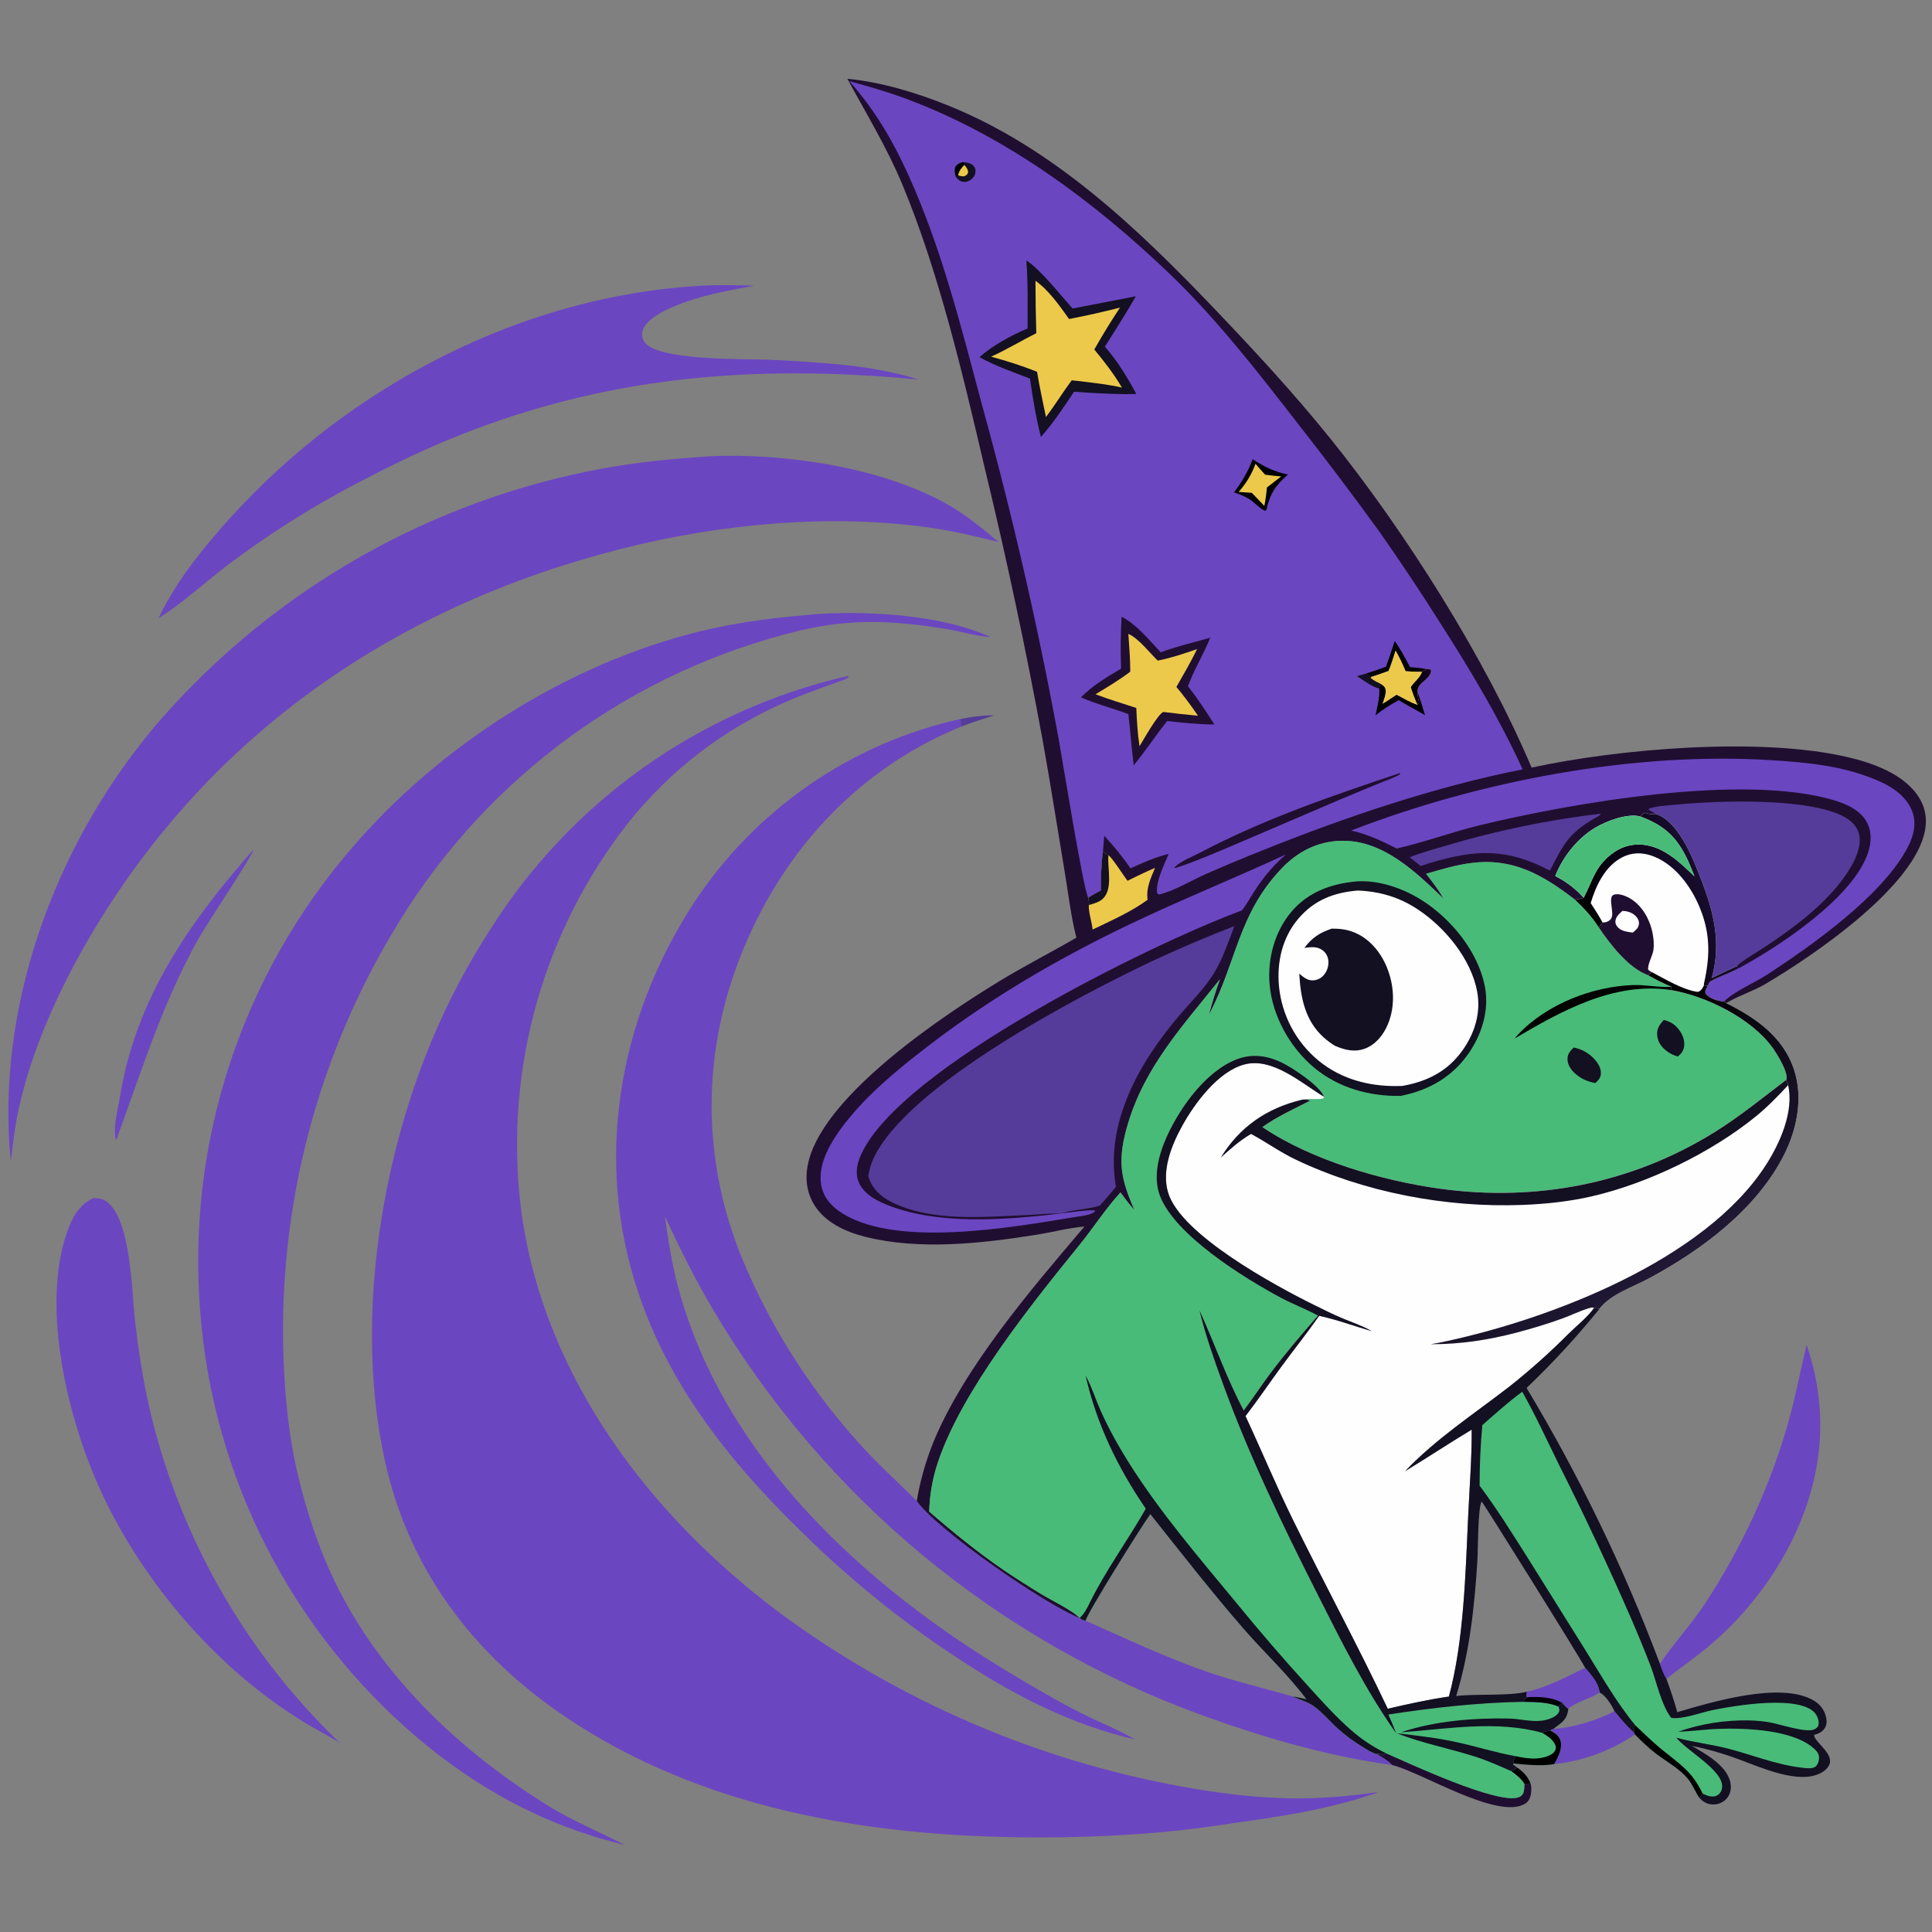 <?xml version="1.0" encoding="utf-8"?>
<svg xmlns="http://www.w3.org/2000/svg" viewBox="33.998 -9.283 956.576 956.701" width="956.576" height="956.701"><rect x="33.998" y="-9.283" width="956.576" height="956.701" fill="#808080" stroke="none"/><defs><linearGradient id="gradient_0" gradientUnits="userSpaceOnUse" x1="817.665" y1="521.985" x2="871.034" y2="497.063" gradientTransform="matrix(1, 0, 0, 1, 6.148, -68.093)"><stop offset="0" stop-color="black"/><stop offset="1" stop-color="#170C2D"/></linearGradient><linearGradient id="gradient_1" gradientUnits="userSpaceOnUse" x1="727.456" y1="399.798" x2="736.491" y2="397.823" gradientTransform="matrix(1, 0, 0, 1, 6.148, -68.093)"><stop offset="0" stop-color="black"/><stop offset="1" stop-color="#140225"/></linearGradient><linearGradient id="gradient_2" gradientUnits="userSpaceOnUse" x1="790.079" y1="591.237" x2="852.564" y2="685.763" gradientTransform="matrix(1, 0, 0, 1, 6.148, -68.093)"><stop offset="0" stop-color="black"/><stop offset="1" stop-color="#201834"/></linearGradient></defs><path fill="#000001" d="M 785.298 865.949 C 788.417 868.112 790.249 870.166 791.805 873.663 L 788.777 874.013 C 787.032 871.266 784.762 869.484 782.164 867.619 C 783.277 867.141 784.26 866.567 785.298 865.949 Z"/><path fill="#553C9A" d="M 509.608 346.676 C 515.274 345.6 520.56 344.83 526.329 344.892 C 520.83 346.744 515.042 348.366 509.682 350.558 L 509.608 346.676 Z"/><path fill="#200E31" d="M 720.103 858.704 C 731.575 863.712 775.363 884.237 785.827 880.596 C 786.95 880.205 787.857 879.442 788.272 878.299 C 788.692 877.141 788.664 875.705 788.743 874.482 L 788.777 874.013 L 791.805 873.663 C 792.264 875.208 792.273 877.029 792.043 878.618 C 791.752 880.639 791.068 882.52 789.276 883.662 C 775.892 892.187 738.224 868.326 723.239 864.605 C 721.077 862.314 718.297 860.814 715.631 859.185 C 716.435 858.987 716.97 859.084 717.76 859.267 C 719.127 859.583 718.958 859.372 720.103 858.704 Z"/><path fill="#6B46C1" d="M 825.986 828.74 C 828.91 829.99 831.852 834.815 833.214 837.61 C 833.268 837.719 833.301 837.837 833.345 837.95 C 836.406 841.603 839.474 845.435 843.089 848.557 L 843.5 849.471 C 842.016 850.481 840.504 851.443 838.962 852.359 C 837.419 853.275 835.85 854.143 834.255 854.963 C 832.659 855.783 831.04 856.554 829.397 857.274 C 827.754 857.995 826.091 858.665 824.407 859.283 C 822.723 859.902 821.022 860.469 819.304 860.983 C 817.585 861.497 815.852 861.958 814.106 862.366 C 812.358 862.774 810.6 863.129 808.832 863.429 C 807.064 863.729 805.288 863.975 803.504 864.166 L 803.715 863.803 C 805.559 860.563 807.785 856.175 806.564 852.387 C 805.754 849.872 803.721 848.721 801.533 847.52 C 802.02 847.162 802.608 846.953 803.157 846.703 C 804.391 845.762 805.652 844.855 806.851 843.869 C 809.248 841.899 810.228 839.792 810.505 836.746 C 814.519 833.208 821.326 831.864 825.986 828.74 Z M 825.986 828.74 C 821.326 831.864 814.519 833.208 810.505 836.746 C 810.228 839.792 809.248 841.899 806.851 843.869 C 805.652 844.855 804.391 845.762 803.157 846.703 C 811.887 846.427 825.736 842.179 833.345 837.95 C 833.301 837.837 833.268 837.719 833.214 837.61 C 831.852 834.815 828.91 829.99 825.986 828.74 Z"/><path fill="#6B46C1" d="M 159.445 411.417 C 159.102 414.304 136.261 448.343 132.241 455.523 C 114.501 487.196 103.961 521.269 91.571 555.177 C 91.061 554.122 91.121 554.48 91.001 553.343 C 90.341 546.993 92.551 538.968 93.591 532.673 C 101.591 484.679 127.951 447.166 159.445 411.417 Z"/><path fill="#6B46C1" d="M 855.87 814.516 L 856.111 814.152 C 862.906 804.088 871.293 795.111 878.045 784.895 C 895.99 757.745 910.553 726.425 919.382 695.094 C 922.973 682.349 925.411 669.446 928.497 656.599 C 939.811 689.705 936.609 722.156 921.232 753.514 C 919.946 756.096 918.592 758.641 917.172 761.151 C 915.75 763.661 914.264 766.132 912.713 768.562 C 911.161 770.994 909.546 773.382 907.868 775.727 C 906.19 778.073 904.451 780.373 902.651 782.626 C 900.851 784.88 898.993 787.084 897.077 789.239 C 895.16 791.394 893.188 793.497 891.16 795.547 C 889.132 797.598 887.051 799.594 884.917 801.534 C 882.783 803.475 880.6 805.358 878.367 807.182 C 872.115 812.327 865.375 816.868 859.094 821.974 C 857.599 819.639 856.774 817.114 855.87 814.516 Z"/><path fill="#6B46C1" d="M 80.221 583.904 C 82.991 583.937 85.071 584.23 87.291 586.021 C 98.801 595.312 99.271 630.196 100.811 644.428 C 102.101 655.866 103.821 667.238 105.991 678.542 C 106.411 680.612 106.841 682.678 107.301 684.74 C 107.751 686.802 108.231 688.86 108.721 690.912 C 109.221 692.965 109.731 695.013 110.261 697.056 C 110.791 699.099 111.351 701.137 111.921 703.169 C 112.491 705.202 113.081 707.229 113.691 709.25 C 114.301 711.272 114.931 713.287 115.581 715.296 C 116.231 717.306 116.901 719.309 117.581 721.305 C 118.271 723.302 118.981 725.292 119.701 727.275 C 120.431 729.259 121.171 731.235 121.931 733.204 C 122.691 735.174 123.471 737.135 124.271 739.089 C 125.071 741.044 125.891 742.991 126.731 744.929 C 127.561 746.868 128.421 748.799 129.291 750.721 C 130.161 752.644 131.051 754.558 131.961 756.463 C 132.871 758.369 133.801 760.266 134.751 762.154 C 135.691 764.042 136.651 765.921 137.641 767.79 C 138.621 769.66 139.621 771.521 140.631 773.371 C 141.651 775.222 142.681 777.063 143.731 778.894 C 144.791 780.725 145.851 782.546 146.941 784.357 C 148.026 786.168 149.129 787.968 150.25 789.757 C 151.37 791.547 152.507 793.327 153.661 795.095 C 154.815 796.863 155.985 798.62 157.173 800.366 C 158.36 802.112 159.564 803.847 160.784 805.57 C 162.004 807.294 163.241 809.005 164.494 810.704 C 165.746 812.404 167.015 814.092 168.3 815.767 C 169.585 817.443 170.886 819.106 172.202 820.757 C 173.518 822.408 174.85 824.046 176.198 825.671 C 177.546 827.297 178.909 828.909 180.287 830.509 C 181.665 832.109 183.058 833.695 184.467 835.268 C 185.875 836.842 187.298 838.401 188.736 839.947 C 190.174 841.493 191.626 843.026 193.094 844.544 C 194.56 846.063 196.042 847.568 197.538 849.058 C 199.033 850.548 200.543 852.024 202.067 853.486 C 197.631 850.875 193.16 848.325 188.654 845.837 C 145.161 820.63 108.251 778.817 86.221 733.859 C 68.601 697.9 53.671 639.634 67.191 600.8 C 69.701 593.58 73.011 587.351 80.221 583.904 Z"/><path fill="#6B46C1" d="M 382.482 132.141 C 390.786 131.691 399.116 131.901 407.421 132.181 C 394.148 134.571 379.874 137.241 367.457 142.561 C 362.316 144.761 354.259 148.611 352.264 154.201 C 351.616 156.011 351.851 157.771 352.71 159.461 C 357.869 169.591 403.064 168.321 414.746 168.811 C 425.985 169.321 437.209 170.061 448.418 171.041 C 462.183 172.361 475.784 174.551 489.003 178.661 C 406.669 170.841 331.879 176.851 254.688 208.981 C 238.742 215.619 223.275 223.414 207.985 231.428 C 197.471 237.028 187.187 243.022 177.133 249.41 C 167.079 255.798 157.283 262.56 147.747 269.698 C 135.921 278.632 125.001 288.919 112.441 296.845 C 121.181 278.578 134.541 261.992 148.05 247.059 C 207.457 181.411 293.506 136.641 382.482 132.141 Z"/><path fill="#6B46C1" d="M 384.82 216.642 C 421.741 214.896 469.958 221.893 502.584 240.141 C 512.046 245.433 520.159 252.102 528.378 259.088 C 517.118 256.258 505.905 253.597 494.4 251.965 C 444.577 244.901 390.313 250.118 341.703 262.44 C 230.537 290.62 138.571 353.498 79.611 452.628 C 63.811 479.322 49.811 509.65 43.181 540.085 C 41.351 548.479 40.391 556.939 39.391 565.462 C 39.111 563.337 38.901 561.205 38.761 559.065 C 33.341 482.849 64.121 403.812 113.821 346.663 C 115.581 344.661 117.361 342.678 119.161 340.713 C 120.961 338.749 122.781 336.803 124.621 334.875 C 126.461 332.949 128.321 331.041 130.201 329.153 C 132.081 327.265 133.981 325.397 135.901 323.548 C 137.821 321.7 139.761 319.872 141.711 318.064 C 143.671 316.256 145.651 314.469 147.644 312.702 C 149.638 310.935 151.651 309.189 153.683 307.464 C 155.714 305.74 157.763 304.036 159.83 302.354 C 161.896 300.672 163.98 299.012 166.082 297.373 C 168.183 295.735 170.301 294.118 172.436 292.524 C 174.571 290.93 176.723 289.358 178.891 287.808 C 181.059 286.259 183.242 284.732 185.442 283.228 C 187.642 281.724 189.857 280.243 192.088 278.785 C 194.318 277.328 196.564 275.894 198.825 274.482 C 201.085 273.072 203.36 271.685 205.65 270.321 C 207.939 268.958 210.242 267.619 212.56 266.303 C 214.877 264.988 217.208 263.697 219.552 262.43 C 221.896 261.163 224.254 259.921 226.624 258.703 C 228.994 257.486 231.377 256.293 233.772 255.125 C 236.167 253.957 238.574 252.814 240.993 251.696 C 243.412 250.579 245.843 249.487 248.285 248.419 C 250.726 247.353 253.178 246.311 255.642 245.295 C 258.106 244.28 260.58 243.29 263.064 242.325 C 265.548 241.361 268.042 240.423 270.546 239.511 C 273.049 238.599 275.562 237.713 278.084 236.853 C 280.606 235.993 283.137 235.16 285.677 234.353 C 288.216 233.546 290.764 232.765 293.32 232.011 C 295.876 231.258 298.439 230.531 301.01 229.83 C 303.581 229.13 306.159 228.456 308.744 227.81 C 311.329 227.164 313.921 226.544 316.519 225.951 C 319.117 225.359 321.721 224.793 324.331 224.255 C 326.94 223.717 329.555 223.206 332.176 222.722 C 349.603 219.468 367.152 217.878 384.82 216.642 Z"/><path fill="#6B46C1" d="M 595.989 851.962 C 566.182 845.096 539.072 831.609 513.442 815.132 C 506.116 810.452 498.918 805.584 491.847 800.528 C 484.775 795.473 477.84 790.237 471.042 784.821 C 464.243 779.405 457.59 773.815 451.083 768.051 C 444.575 762.288 438.222 756.359 432.024 750.265 C 390.435 710.021 356.161 665.385 343.742 607.798 C 331.11 549.225 344.62 488.671 376.981 438.658 C 377.921 437.212 378.878 435.778 379.852 434.356 C 380.826 432.934 381.818 431.523 382.827 430.124 C 383.836 428.726 384.862 427.34 385.904 425.966 C 386.946 424.593 388.005 423.232 389.081 421.884 C 390.156 420.536 391.247 419.202 392.355 417.88 C 393.463 416.559 394.586 415.251 395.726 413.957 C 396.865 412.663 398.02 411.383 399.191 410.116 C 400.361 408.85 401.547 407.599 402.748 406.361 C 403.948 405.124 405.164 403.901 406.395 402.693 C 407.625 401.485 408.87 400.293 410.13 399.115 C 411.389 397.937 412.663 396.775 413.951 395.628 C 415.238 394.482 416.539 393.351 417.855 392.235 C 419.169 391.12 420.498 390.021 421.84 388.937 C 423.181 387.855 424.536 386.788 425.904 385.737 C 427.271 384.687 428.651 383.654 430.044 382.637 C 431.436 381.621 432.841 380.621 434.258 379.638 C 435.675 378.656 437.104 377.69 438.544 376.742 C 439.984 375.794 441.436 374.864 442.899 373.951 C 444.361 373.038 445.835 372.143 447.32 371.266 C 448.804 370.389 450.299 369.53 451.805 368.689 C 453.31 367.849 454.825 367.026 456.351 366.222 C 457.876 365.418 459.411 364.633 460.956 363.865 C 462.5 363.099 464.053 362.351 465.616 361.621 C 467.178 360.893 468.749 360.183 470.329 359.491 C 471.909 358.8 473.497 358.128 475.093 357.475 C 476.689 356.823 478.292 356.19 479.904 355.576 C 481.515 354.963 483.134 354.369 484.76 353.794 C 486.386 353.22 488.018 352.665 489.658 352.13 C 491.297 351.596 492.942 351.081 494.594 350.586 C 496.246 350.091 497.903 349.616 499.567 349.161 C 501.23 348.707 502.898 348.272 504.572 347.858 C 506.246 347.444 507.924 347.05 509.608 346.676 L 509.682 350.558 C 459.656 371.127 422.958 410.446 402.269 460.095 C 381.301 510.415 380.925 564.261 401.764 614.646 C 403.604 619.04 405.541 623.391 407.577 627.698 C 409.612 632.006 411.743 636.265 413.969 640.477 C 416.195 644.689 418.514 648.848 420.928 652.956 C 423.34 657.064 425.844 661.115 428.438 665.111 C 431.032 669.107 433.715 673.042 436.486 676.917 C 439.256 680.793 442.113 684.604 445.055 688.35 C 447.996 692.098 451.02 695.777 454.127 699.388 C 457.233 703 460.419 706.541 463.685 710.009 C 471.464 718.304 479.913 725.81 487.899 733.867 C 497.968 748.257 551.686 785.334 568.54 791.8 C 569.562 792.637 570.198 792.9 571.488 793.173 C 591.426 801.985 610.954 811.306 631.605 818.448 C 645.608 823.291 659.841 826.524 673.999 830.689 C 677.541 832.284 681.598 833.353 684.744 835.652 C 688.466 838.373 691.64 842.081 694.97 845.268 C 699.286 849.4 704.427 853.133 709.538 856.204 C 711.372 857.306 713.533 858.712 715.631 859.185 C 718.297 860.814 721.077 862.314 723.239 864.605 C 691.787 860.334 660.079 851.131 630.277 840.364 C 627.12 839.227 623.976 838.056 620.845 836.851 C 617.713 835.646 614.595 834.407 611.491 833.135 C 608.386 831.863 605.295 830.557 602.219 829.218 C 599.142 827.879 596.08 826.507 593.034 825.101 C 589.987 823.696 586.956 822.258 583.94 820.787 C 580.924 819.317 577.924 817.814 574.941 816.278 C 571.957 814.743 568.991 813.176 566.042 811.576 C 563.092 809.977 560.16 808.346 557.246 806.683 C 554.332 805.021 551.436 803.327 548.558 801.601 C 545.68 799.876 542.822 798.12 539.982 796.332 C 537.142 794.546 534.321 792.728 531.521 790.88 C 528.721 789.032 525.94 787.154 523.18 785.246 C 520.42 783.338 517.681 781.401 514.963 779.433 C 512.245 777.467 509.548 775.471 506.873 773.445 C 504.198 771.42 501.545 769.366 498.915 767.283 C 496.284 765.201 493.676 763.09 491.091 760.951 C 488.505 758.812 485.944 756.645 483.406 754.451 C 480.867 752.257 478.353 750.035 475.863 747.787 C 473.372 745.539 470.906 743.263 468.465 740.961 C 466.023 738.66 463.607 736.332 461.217 733.978 C 458.825 731.624 456.46 729.245 454.121 726.839 C 451.781 724.435 449.467 722.005 447.18 719.549 C 444.893 717.095 442.633 714.615 440.399 712.111 C 438.165 709.608 435.959 707.081 433.78 704.529 C 431.601 701.977 429.45 699.403 427.327 696.805 C 425.203 694.207 423.107 691.587 421.041 688.943 C 418.974 686.301 416.936 683.636 414.927 680.948 C 412.917 678.261 410.937 675.553 408.986 672.823 C 407.035 670.093 405.114 667.343 403.223 664.571 C 401.331 661.8 399.47 659.008 397.639 656.196 C 395.807 653.385 394.007 650.554 392.237 647.704 C 390.467 644.854 388.728 641.984 387.02 639.096 C 378.171 624.204 370.499 608.623 363.161 592.944 C 364.929 605.186 366.805 617.307 370.083 629.255 C 393.032 712.917 462.444 776.248 534.648 819.385 C 546.172 826.27 557.841 833.153 569.841 839.181 C 578.326 843.444 587.417 847.026 595.629 851.751 L 595.989 851.962 Z"/><path fill="#6B46C1" d="M 440.658 294.612 C 466.484 293.247 500.414 295.361 524.178 305.999 C 520.538 306.381 508.722 303.197 504.295 302.459 C 477.65 298.021 456.188 296.643 429.585 303.027 C 427.041 303.644 424.505 304.291 421.977 304.969 C 419.449 305.648 416.929 306.357 414.419 307.097 C 411.908 307.837 409.407 308.608 406.915 309.409 C 404.423 310.211 401.941 311.042 399.47 311.904 C 396.998 312.766 394.538 313.658 392.088 314.58 C 389.638 315.503 387.2 316.455 384.774 317.436 C 382.347 318.418 379.933 319.43 377.532 320.47 C 375.13 321.512 372.741 322.582 370.366 323.681 C 367.99 324.781 365.629 325.909 363.281 327.066 C 360.933 328.223 358.599 329.409 356.281 330.623 C 353.962 331.837 351.658 333.08 349.37 334.35 C 347.081 335.621 344.808 336.919 342.552 338.245 C 340.295 339.571 338.055 340.925 335.832 342.306 C 333.608 343.687 331.402 345.095 329.213 346.53 C 327.023 347.965 324.852 349.426 322.699 350.914 C 320.545 352.402 318.411 353.917 316.295 355.457 C 314.178 356.997 312.081 358.563 310.003 360.155 C 307.925 361.747 305.866 363.363 303.828 365.005 C 301.79 366.647 299.772 368.314 297.774 370.005 C 295.776 371.697 293.8 373.412 291.844 375.152 C 289.888 376.892 287.954 378.655 286.042 380.442 C 284.129 382.229 282.238 384.039 280.37 385.872 C 278.502 387.706 276.656 389.562 274.834 391.44 C 273.01 393.319 271.211 395.219 269.435 397.141 C 267.658 399.064 265.905 401.008 264.177 402.973 C 262.448 404.939 260.743 406.925 259.063 408.932 C 257.383 410.939 255.727 412.966 254.097 415.014 C 252.466 417.062 250.861 419.129 249.281 421.215 C 247.701 423.302 246.146 425.408 244.618 427.533 C 243.089 429.658 241.587 431.801 240.111 433.963 C 238.635 436.125 237.185 438.304 235.763 440.501 C 234.34 442.698 232.944 444.912 231.576 447.143 C 230.334 449.154 229.11 451.176 227.906 453.21 C 226.701 455.244 225.515 457.288 224.349 459.343 C 223.181 461.399 222.033 463.464 220.904 465.54 C 219.775 467.617 218.665 469.704 217.575 471.8 C 216.484 473.898 215.413 476.005 214.361 478.121 C 213.309 480.238 212.277 482.364 211.265 484.499 C 210.252 486.635 209.259 488.779 208.286 490.933 C 207.312 493.087 206.359 495.25 205.426 497.421 C 204.492 499.593 203.579 501.773 202.686 503.961 C 201.792 506.149 200.919 508.346 200.067 510.55 C 199.214 512.754 198.382 514.966 197.57 517.185 C 196.758 519.405 195.966 521.632 195.195 523.866 C 194.424 526.1 193.674 528.342 192.944 530.59 C 192.214 532.838 191.505 535.093 190.817 537.353 C 190.128 539.615 189.46 541.882 188.814 544.155 C 188.168 546.429 187.542 548.708 186.938 550.992 C 186.333 553.278 185.749 555.568 185.187 557.863 C 184.624 560.159 184.083 562.46 183.563 564.765 C 183.043 567.071 182.544 569.381 182.067 571.696 C 181.589 574.011 181.132 576.33 180.698 578.652 C 180.263 580.976 179.85 583.303 179.458 585.633 C 179.066 587.965 178.695 590.299 178.346 592.636 C 177.997 594.974 177.67 597.314 177.364 599.658 C 177.058 602.002 176.773 604.348 176.511 606.697 C 176.247 609.046 176.006 611.397 175.787 613.75 C 175.567 616.104 175.37 618.459 175.194 620.815 C 175.018 623.173 174.863 625.531 174.731 627.89 C 174.598 630.25 174.487 632.611 174.398 634.973 C 174.308 637.335 174.241 639.698 174.195 642.06 C 174.149 644.424 174.125 646.787 174.123 649.15 C 174.121 651.514 174.14 653.878 174.182 656.24 C 174.223 658.604 174.286 660.966 174.371 663.328 C 175.129 683.088 177.035 702.542 181.692 721.793 C 185.98 739.524 191.762 757.251 199.721 773.695 C 222.683 821.134 262.863 858.834 307.378 885.995 C 319.025 892.819 331.377 898.132 343.42 904.183 C 304.2 894.81 270.469 876.549 239.825 850.413 C 237.913 848.777 236.021 847.116 234.149 845.432 C 232.277 843.749 230.427 842.043 228.597 840.314 C 226.767 838.586 224.959 836.835 223.173 835.061 C 221.386 833.288 219.621 831.493 217.879 829.676 C 216.136 827.86 214.416 826.022 212.718 824.163 C 211.02 822.305 209.346 820.425 207.695 818.525 C 206.043 816.625 204.415 814.706 202.811 812.766 C 201.207 810.826 199.627 808.867 198.071 806.888 C 196.514 804.91 194.982 802.912 193.476 800.896 C 191.968 798.88 190.486 796.846 189.029 794.793 C 187.571 792.741 186.14 790.67 184.734 788.582 C 183.327 786.495 181.946 784.39 180.592 782.268 C 179.237 780.147 177.908 778.009 176.606 775.855 C 175.304 773.701 174.028 771.531 172.779 769.345 C 171.53 767.16 170.308 764.959 169.113 762.743 C 167.918 760.528 166.75 758.298 165.61 756.054 C 164.47 753.81 163.357 751.552 162.273 749.28 C 161.187 747.009 160.13 744.725 159.102 742.427 C 158.073 740.13 157.073 737.82 156.101 735.498 C 155.129 733.176 154.185 730.843 153.27 728.497 C 152.355 726.152 151.469 723.796 150.613 721.429 C 149.755 719.062 148.927 716.685 148.129 714.298 C 147.331 711.911 146.561 709.514 145.821 707.108 C 145.081 704.702 144.371 702.287 143.691 699.863 C 143.011 697.44 142.361 695.009 141.741 692.569 C 141.121 690.129 140.531 687.682 139.971 685.228 C 139.411 682.774 138.871 680.314 138.371 677.847 C 137.871 675.38 137.401 672.907 136.961 670.428 C 136.521 667.95 136.111 665.466 135.741 662.978 C 135.361 660.49 135.011 657.997 134.691 655.499 C 134.371 653.002 134.091 650.501 133.831 647.997 C 133.571 645.493 133.351 642.986 133.161 640.476 C 132.941 637.898 132.771 635.317 132.621 632.733 C 132.471 630.151 132.361 627.566 132.281 624.98 C 132.201 622.394 132.151 619.808 132.131 617.22 C 132.111 614.633 132.131 612.046 132.171 609.459 C 132.221 606.873 132.301 604.287 132.411 601.701 C 132.521 599.117 132.661 596.534 132.841 593.952 C 133.011 591.371 133.221 588.792 133.461 586.216 C 133.701 583.64 133.971 581.067 134.271 578.497 C 134.571 575.928 134.911 573.363 135.271 570.801 C 135.641 568.24 136.041 565.684 136.471 563.132 C 136.901 560.581 137.361 558.035 137.851 555.495 C 138.341 552.956 138.871 550.423 139.421 547.895 C 139.981 545.369 140.571 542.849 141.181 540.337 C 141.801 537.825 142.451 535.32 143.131 532.824 C 143.811 530.328 144.521 527.84 145.271 525.362 C 146.011 522.884 146.781 520.415 147.585 517.955 C 148.387 515.496 149.221 513.047 150.086 510.608 C 150.95 508.169 151.844 505.741 152.768 503.325 C 153.692 500.909 154.646 498.504 155.63 496.111 C 156.614 493.718 157.627 491.338 158.671 488.97 C 159.713 486.602 160.785 484.248 161.887 481.907 C 162.988 479.566 164.118 477.239 165.278 474.925 C 166.437 472.613 167.625 470.314 168.841 468.03 C 170.057 465.747 171.301 463.479 172.574 461.226 C 173.846 458.974 175.146 456.737 176.474 454.516 C 177.802 452.296 179.157 450.092 180.54 447.905 C 181.922 445.719 183.332 443.549 184.769 441.397 C 186.205 439.245 187.667 437.112 189.157 434.996 C 190.646 432.881 192.161 430.784 193.703 428.706 C 195.245 426.628 196.812 424.57 198.404 422.53 C 199.996 420.491 201.614 418.472 203.257 416.473 C 204.899 414.474 206.566 412.496 208.258 410.538 C 251.731 359.74 314.551 319.758 379.571 303.551 C 399.72 298.529 420.005 296.221 440.658 294.612 Z"/><path fill="#6B46C1" d="M 453.204 325.54 L 454.255 325.483 C 454.36 326.704 450.145 327.924 449.115 328.288 C 438.526 332.022 427.986 335.822 417.829 340.635 C 415.933 341.523 414.052 342.439 412.185 343.385 C 410.317 344.331 408.465 345.305 406.629 346.308 C 404.791 347.312 402.97 348.343 401.166 349.402 C 399.36 350.462 397.572 351.549 395.801 352.663 C 394.029 353.779 392.276 354.921 390.54 356.089 C 388.804 357.259 387.086 358.454 385.387 359.676 C 383.688 360.899 382.008 362.147 380.348 363.421 C 378.688 364.696 377.048 365.996 375.428 367.32 C 373.807 368.646 372.208 369.996 370.63 371.37 C 369.051 372.745 367.494 374.144 365.96 375.566 C 364.424 376.989 362.912 378.435 361.422 379.904 C 359.931 381.374 358.464 382.867 357.02 384.381 C 355.576 385.897 354.155 387.434 352.759 388.992 C 351.363 390.552 349.991 392.132 348.643 393.733 C 347.295 395.335 345.973 396.957 344.676 398.599 C 343.378 400.241 342.107 401.903 340.861 403.585 C 339.619 405.258 338.399 406.945 337.199 408.647 C 335.999 410.349 334.819 412.065 333.661 413.795 C 332.502 415.526 331.364 417.27 330.248 419.028 C 329.132 420.786 328.037 422.558 326.963 424.342 C 325.889 426.126 324.837 427.923 323.807 429.733 C 322.777 431.543 321.769 433.366 320.783 435.2 C 319.797 437.034 318.833 438.88 317.892 440.738 C 316.95 442.596 316.032 444.464 315.136 446.344 C 314.239 448.224 313.365 450.115 312.515 452.015 C 311.665 453.917 310.837 455.828 310.033 457.748 C 309.229 459.67 308.448 461.6 307.691 463.539 C 306.933 465.479 306.199 467.428 305.489 469.386 C 304.778 471.344 304.091 473.31 303.429 475.284 C 302.766 477.258 302.127 479.24 301.512 481.23 C 300.897 483.22 300.306 485.216 299.74 487.22 C 299.173 489.224 298.631 491.235 298.113 493.252 C 297.595 495.269 297.101 497.292 296.633 499.321 C 296.163 501.351 295.719 503.385 295.3 505.424 C 294.88 507.464 294.484 509.509 294.114 511.558 C 293.744 513.608 293.398 515.661 293.078 517.719 C 292.757 519.777 292.461 521.838 292.191 523.903 C 291.92 525.968 291.674 528.036 291.453 530.106 C 291.232 532.178 291.036 534.251 290.866 536.326 C 290.695 538.402 290.55 540.479 290.43 542.558 C 290.309 544.637 290.214 546.717 290.144 548.798 C 290.074 550.88 290.029 552.962 290.01 555.044 C 289.99 557.127 289.995 559.209 290.026 561.291 C 290.056 563.374 290.112 565.456 290.194 567.536 C 290.274 569.618 290.38 571.697 290.512 573.775 C 290.643 575.854 290.8 577.931 290.982 580.005 C 291.163 582.08 291.37 584.152 291.602 586.221 C 291.833 588.291 292.09 590.358 292.372 592.421 C 304.036 673.179 356.024 741.386 420.011 789.255 C 423.678 791.962 427.383 794.616 431.126 797.217 C 434.868 799.819 438.647 802.366 442.462 804.859 C 446.277 807.353 450.127 809.791 454.013 812.174 C 457.897 814.558 461.815 816.886 465.766 819.158 C 469.717 821.43 473.7 823.645 477.715 825.803 C 481.729 827.962 485.773 830.063 489.847 832.106 C 493.921 834.15 498.023 836.134 502.154 838.06 C 506.285 839.986 510.442 841.853 514.626 843.661 C 518.81 845.469 523.019 847.216 527.253 848.904 C 531.487 850.592 535.744 852.22 540.024 853.786 C 544.304 855.352 548.605 856.857 552.929 858.301 C 557.251 859.745 561.594 861.127 565.957 862.447 C 570.319 863.767 574.7 865.025 579.098 866.22 C 583.496 867.415 587.91 868.547 592.341 869.616 C 596.771 870.686 601.216 871.692 605.676 872.634 C 610.135 873.577 614.607 874.456 619.091 875.271 C 636.442 878.388 654.013 880.732 671.66 881.087 C 686.638 881.388 701.101 880.21 715.908 878.071 C 715.066 879.008 712.79 879.29 711.563 879.7 C 689.939 886.929 666.098 890.427 643.528 893.533 C 612.622 898.53 580.806 900.409 549.527 900.46 C 470.343 900.589 388.744 888.305 320.724 845.214 C 272.209 814.481 237.411 771.354 224.749 714.775 C 209.672 647.405 221.71 567.757 248.272 504.699 C 252.181 495.419 256.488 486.326 261.193 477.422 C 265.897 468.518 270.982 459.836 276.446 451.376 C 277.678 449.412 278.935 447.464 280.216 445.53 C 281.496 443.596 282.801 441.679 284.129 439.777 C 285.456 437.876 286.806 435.991 288.18 434.122 C 289.554 432.254 290.95 430.402 292.369 428.568 C 293.788 426.734 295.229 424.918 296.693 423.118 C 298.156 421.32 299.641 419.539 301.149 417.776 C 302.655 416.014 304.184 414.27 305.734 412.544 C 307.284 410.819 308.854 409.113 310.446 407.426 C 312.037 405.739 313.649 404.072 315.281 402.424 C 316.913 400.777 318.566 399.15 320.238 397.543 C 321.91 395.937 323.601 394.35 325.313 392.784 C 327.023 391.219 328.753 389.675 330.502 388.151 C 332.25 386.629 334.017 385.127 335.803 383.647 C 337.589 382.167 339.392 380.709 341.213 379.273 C 343.034 377.837 344.873 376.424 346.729 375.033 C 348.584 373.643 350.456 372.275 352.346 370.93 C 354.235 369.585 356.14 368.263 358.062 366.965 C 359.984 365.667 361.921 364.392 363.874 363.141 C 365.826 361.89 367.794 360.663 369.777 359.46 C 371.76 358.258 373.757 357.079 375.769 355.925 C 377.781 354.771 379.806 353.642 381.845 352.538 C 383.884 351.434 385.937 350.355 388.003 349.3 C 390.068 348.246 392.146 347.218 394.238 346.215 C 396.328 345.212 398.431 344.234 400.546 343.282 C 402.66 342.331 404.787 341.405 406.925 340.505 C 409.062 339.605 411.21 338.732 413.369 337.885 C 415.527 337.038 417.696 336.217 419.876 335.423 C 422.054 334.629 424.243 333.862 426.441 333.121 C 428.638 332.381 430.844 331.668 433.06 330.981 C 435.275 330.295 437.498 329.635 439.729 329.003 C 441.96 328.371 444.199 327.767 446.446 327.189 C 448.692 326.612 450.944 326.062 453.204 325.54 Z"/><path fill="#200E31" d="M 453.553 29.721 C 470.452 31.351 488.003 36.691 503.7 43.051 C 555.571 64.081 596.84 103.361 634.934 143.221 C 654.913 164.131 674.734 185.551 692.874 208.091 C 729.787 253.952 769.527 316.834 792.319 370.768 C 835.356 361.44 904.722 355.547 948.011 365.402 C 960.931 368.344 977.08 373.89 984.344 385.91 C 987.803 391.634 988.307 397.91 986.568 404.288 C 979.097 431.683 931.666 463.997 908.072 477.916 C 902.082 481.45 895.284 483.504 889.272 487.032 L 888.688 487.379 L 887.663 486.523 C 887.503 486.524 887.344 486.536 887.185 486.526 C 884.151 486.339 880.491 485.036 878.488 482.746 C 878.032 480.99 878.696 480.479 879.523 478.913 C 878.8 478.614 878.44 478.605 877.674 478.588 C 877.606 478.739 877.544 478.894 877.469 479.042 C 876.751 480.465 876.142 481.305 874.631 481.861 C 867.098 480.856 858.464 475.494 851.718 471.994 L 850.05 473.624 C 840.218 470.09 831.137 458.188 825.532 449.892 C 822.198 444.568 818.21 440.415 813.691 436.084 C 797.936 423.927 783.203 415.424 762.663 417.989 C 754.93 418.954 747.551 421.187 740.099 423.357 C 743.226 427.364 746.284 431.37 748.849 435.77 C 735.045 422.491 718.748 406.602 698.162 407.008 C 686.344 407.241 676.331 412.436 668.322 420.942 C 646.82 443.778 646.478 466.752 632.601 493.099 C 634.109 487.148 635.926 481.292 638.05 475.532 C 620.034 498.144 601.093 518.417 592.548 546.842 C 590.282 554.378 588.626 562.073 589.513 569.973 C 590.293 576.919 592.93 583.411 595.63 589.796 C 593.157 587.012 590.943 584.135 588.769 581.112 C 581.349 589.243 575.333 598.668 568.401 607.219 C 544.857 636.261 510.125 679.366 498.325 714.901 C 497.671 716.855 497.092 718.83 496.586 720.826 C 496.08 722.822 495.649 724.835 495.293 726.863 C 494.937 728.892 494.657 730.931 494.453 732.98 C 494.249 735.03 494.121 737.085 494.07 739.143 C 506.048 749.498 518.223 759.399 531.306 768.343 C 537.315 772.374 543.411 776.269 549.594 780.028 C 554.228 782.85 565.414 788.301 568.54 791.8 C 551.686 785.334 497.968 748.257 487.899 733.867 C 488.733 728.963 489.824 724.117 491.17 719.328 C 492.516 714.539 494.11 709.834 495.952 705.213 C 511.253 667.72 544.71 628.851 570.95 597.981 C 562.913 598.695 554.929 600.844 546.947 602.107 C 519.906 606.387 489.309 609.837 462.406 603.089 C 452.482 600.6 442.088 595.83 436.754 586.612 C 432.871 579.9 432.549 572.238 434.546 564.901 C 443.546 531.83 501.016 493.413 529.109 476.348 C 541.533 468.802 554.396 462.247 566.944 454.977 C 564.284 444.678 563.011 433.544 561.259 423.038 C 557.588 401.036 554.155 378.976 550.202 357.024 C 541.857 311.701 532.263 266.644 521.421 221.852 C 510.735 176.151 498.758 125.171 480.702 81.901 C 473.142 63.781 462.871 46.951 453.553 29.721 Z"/><path fill="#ECC94B" d="M 580.083 412.31 C 580.969 413.016 581.776 413.734 582.798 414.234 C 584.264 414.727 590.612 424.756 592.271 426.811 C 596.779 424.615 601.263 422.337 605.897 420.417 C 603.706 425.68 601.389 430.36 602.194 436.226 C 594.006 442.215 584.099 446.576 574.974 450.953 C 574.594 447.171 572.947 442.561 573.082 438.952 L 573.246 438.801 C 573.225 437.529 573.066 436.46 572.806 435.225 C 574.804 433.844 577.004 432.722 579.124 431.538 C 579.033 425.258 579.212 418.527 580.083 412.31 Z"/><path fill="#131022" d="M 580.083 412.31 C 580.969 413.016 581.776 413.734 582.798 414.234 C 582.785 414.441 582.769 414.648 582.757 414.855 C 582.399 421.174 585.087 431.062 579.959 435.786 C 578.176 437.428 575.521 438.12 573.246 438.801 C 573.225 437.529 573.066 436.46 572.806 435.225 C 574.804 433.844 577.004 432.722 579.124 431.538 C 579.033 425.258 579.212 418.527 580.083 412.31 Z"/><path fill="#553C9A" d="M 826.023 393.653 L 826.552 393.6 C 826.413 394.534 824.347 395.392 823.478 395.901 C 810.319 403.598 808.261 408.686 801.348 421.796 C 780.279 410.581 764.599 411.226 742.208 417.938 L 737.449 419.503 L 731.92 415.166 C 737.917 412.789 744.404 411.051 750.593 409.221 C 762.921 405.561 775.382 402.431 787.977 399.831 C 800.571 397.232 813.253 395.173 826.023 393.653 Z"/><path fill="#6B46C1" d="M 559.434 591.489 C 564.782 590.86 570.483 589.922 575.867 589.95 L 576.221 590.366 C 574.808 592.33 569.066 592.839 566.701 593.224 C 535.911 598.241 475.535 609.366 448.926 590.008 C 444.528 586.809 441.349 582.491 440.52 577.035 C 438.885 566.284 446.008 555.089 452.278 547.01 C 463.732 532.25 478.303 520.379 493.009 509.035 C 526.509 483.192 562.782 462.497 601.1 444.7 C 624.129 434.004 647.663 424.431 670.69 413.759 C 664.433 419.113 659.455 425.193 654.985 432.096 C 652.982 435.189 651.188 438.545 648.934 441.452 C 602.879 458.571 479.86 519.192 460.34 562.361 C 458.455 566.53 457.344 571.148 458.998 575.582 C 461.11 581.244 466.878 584.646 472.193 586.863 C 497.808 597.545 531.336 594.696 558.284 591.682 C 558.897 591.788 558.509 591.772 559.434 591.489 Z"/><path fill="#6B46C1" d="M 702.983 401.922 C 766.908 377.282 842.894 362.769 911.446 367.123 C 929.854 368.292 947.659 370.056 964.75 377.637 C 971.495 380.629 978.314 385.524 980.885 392.728 C 982.96 398.541 981.495 404.373 978.816 409.701 C 966.736 433.727 930.816 459.085 908.585 473.488 C 902.737 477.278 892.096 481.909 887.663 486.523 C 887.503 486.524 887.344 486.536 887.185 486.526 C 884.151 486.339 880.491 485.036 878.488 482.746 C 878.032 480.99 878.696 480.479 879.523 478.913 C 879.791 478.266 880.067 477.419 880.564 476.909 C 881.885 475.551 891.408 472.156 894.262 470.458 C 914.599 459.602 952.147 434.884 959.079 412.349 C 960.522 407.658 960.778 402.63 958.494 398.158 C 955.333 391.967 948.459 388.843 942.111 386.948 C 897.003 373.482 812.318 388.269 766.673 399.31 C 752.83 402.659 739.374 407.718 725.497 410.823 C 718.255 407.101 710.978 403.729 702.983 401.922 Z"/><path fill="#553C9A" d="M 853.675 393.688 L 850.235 391.563 C 850.524 390.992 850.313 391.147 850.891 390.957 C 855.012 389.609 859.961 389.516 864.268 389.09 C 884.557 387.084 929.446 385.499 947.175 395.182 C 950.398 396.942 953.175 399.48 954.272 403.081 C 955.954 408.604 953.278 414.996 950.517 419.766 C 941.189 435.88 923.82 448.918 908.472 459.153 C 905.881 460.881 895.31 467.174 894.069 469.046 L 894.262 470.458 C 891.408 472.156 881.885 475.551 880.564 476.909 C 880.067 477.419 879.791 478.266 879.523 478.913 C 878.8 478.614 878.44 478.605 877.674 478.588 C 877.606 478.739 877.544 478.894 877.469 479.042 C 876.751 480.465 876.142 481.305 874.631 481.861 C 867.098 480.856 858.464 475.494 851.718 471.994 L 850.05 473.624 C 840.218 470.09 831.137 458.188 825.532 449.892 C 822.198 444.568 818.21 440.415 813.691 436.084 C 815.347 435.998 816.551 435.795 818.099 435.187 C 817.112 434.081 816.075 433.025 814.988 432.017 C 813.9 431.01 812.768 430.057 811.59 429.157 C 810.412 428.257 809.193 427.416 807.935 426.632 C 806.677 425.849 805.384 425.127 804.057 424.467 C 807.734 414.997 815.105 405.713 823.888 400.516 C 829.452 397.222 839.73 393.299 846.182 394.997 C 847.096 393.911 847.231 393.494 848.642 393.144 C 850.598 393.872 851.614 394.111 853.675 393.688 Z"/><path fill="#FEFEFE" d="M 846.182 394.997 C 847.096 393.911 847.231 393.494 848.642 393.144 C 850.598 393.872 851.614 394.111 853.675 393.688 C 860.552 395.728 865.824 403.675 869.058 409.672 C 871.884 414.912 874.054 420.516 876.215 426.055 C 882.618 442.465 886.302 457.542 881.548 474.968 C 885.729 473.024 889.861 470.92 894.069 469.046 L 894.262 470.458 C 891.408 472.156 881.885 475.551 880.564 476.909 C 880.067 477.419 879.791 478.266 879.523 478.913 C 878.8 478.614 878.44 478.605 877.674 478.588 C 877.606 478.739 877.544 478.894 877.469 479.042 C 876.751 480.465 876.142 481.305 874.631 481.861 C 867.098 480.856 858.464 475.494 851.718 471.994 L 850.05 473.624 C 840.218 470.09 831.137 458.188 825.532 449.892 C 822.198 444.568 818.21 440.415 813.691 436.084 C 815.347 435.998 816.551 435.795 818.099 435.187 C 817.112 434.081 816.075 433.025 814.988 432.017 C 813.9 431.01 812.768 430.057 811.59 429.157 C 810.412 428.257 809.193 427.416 807.935 426.632 C 806.677 425.849 805.384 425.127 804.057 424.467 C 807.734 414.997 815.105 405.713 823.888 400.516 C 829.452 397.222 839.73 393.299 846.182 394.997 Z"/><path fill="#200E31" d="M 827.452 447.435 C 827.728 447.428 828.005 447.429 828.281 447.415 C 829.619 447.345 830.961 446.658 831.707 445.517 C 833.561 442.678 829.732 434.677 833.164 433.665 C 835.842 432.875 839.68 434.584 841.879 436.033 C 847.424 439.687 851.031 446.396 852.253 452.836 C 852.759 455.501 853.01 458.465 852.645 461.151 C 852.285 463.794 849.422 468.8 850.115 470.969 L 851.718 471.994 L 850.05 473.624 C 840.218 470.09 831.137 458.188 825.532 449.892 C 826.105 449.032 826.804 448.241 827.452 447.435 Z"/><path fill="#FEFEFE" d="M 837.276 441.737 C 839.672 441.756 841.977 442.471 843.746 444.153 C 844.8 445.157 845.576 446.538 845.485 448.037 C 845.361 450.094 843.866 451.287 842.397 452.475 C 839.981 452.117 837.113 451.875 835.271 450.074 C 834.346 449.17 833.735 448.158 833.829 446.818 C 833.986 444.57 835.753 443.159 837.276 441.737 Z"/><path fill="url(#gradient_0)" d="M 846.182 394.997 C 847.096 393.911 847.231 393.494 848.642 393.144 C 850.598 393.872 851.614 394.111 853.675 393.688 C 860.552 395.728 865.824 403.675 869.058 409.672 C 871.884 414.912 874.054 420.516 876.215 426.055 C 882.618 442.465 886.302 457.542 881.548 474.968 C 885.729 473.024 889.861 470.92 894.069 469.046 L 894.262 470.458 C 891.408 472.156 881.885 475.551 880.564 476.909 C 880.067 477.419 879.791 478.266 879.523 478.913 C 878.8 478.614 878.44 478.605 877.674 478.588 C 877.617 477.764 877.58 478.093 877.756 477.302 C 880.982 462.88 880.777 451.19 874.457 437.535 C 869.983 427.866 862.103 417.931 851.696 414.359 C 846.756 412.664 841.603 412.796 836.96 415.301 C 828.541 419.844 824.229 429.15 821.579 437.845 C 823.634 440.997 825.654 444.128 827.452 447.435 C 826.804 448.241 826.105 449.032 825.532 449.892 C 822.198 444.568 818.21 440.415 813.691 436.084 C 815.347 435.998 816.551 435.795 818.099 435.187 C 821.483 428.9 823.012 422.618 827.986 417.159 C 832.418 412.295 838.101 409.001 844.817 408.852 C 856.427 408.593 865.218 417.162 872.976 424.633 C 871.975 422.111 870.983 419.572 869.857 417.103 C 864.53 405.424 858.155 399.428 846.182 394.997 Z"/><path fill="#48BB78" d="M 804.057 424.467 C 807.734 414.997 815.105 405.713 823.888 400.516 C 829.452 397.222 839.73 393.299 846.182 394.997 C 858.155 399.428 864.53 405.424 869.857 417.103 C 870.983 419.572 871.975 422.111 872.976 424.633 C 865.218 417.162 856.427 408.593 844.817 408.852 C 838.101 409.001 832.418 412.295 827.986 417.159 C 823.012 422.618 821.483 428.9 818.099 435.187 C 817.112 434.081 816.075 433.025 814.988 432.017 C 813.9 431.01 812.768 430.057 811.59 429.157 C 810.412 428.257 809.193 427.416 807.935 426.632 C 806.677 425.849 805.384 425.127 804.057 424.467 Z"/><path fill="#553C9A" d="M 645.183 449.237 C 642.195 457.073 639.468 465.271 635.109 472.467 C 630.934 479.36 625.005 485.361 619.71 491.409 C 615.083 496.667 610.754 502.158 606.723 507.884 C 592.289 528.422 582.06 552.817 586.536 578.318 C 583.902 581.501 581.271 584.667 578.471 587.707 C 572.287 589.514 565.615 589.566 559.434 591.489 C 558.509 591.772 558.897 591.788 558.284 591.682 C 553.323 591.391 548.024 592.093 543.029 592.298 C 521.619 593.179 495.039 595.855 475.404 585.868 C 469.685 582.958 465.831 579.234 463.859 573.036 C 464.375 570.234 465.038 567.549 466.195 564.937 C 482.433 528.292 569.067 483.28 605.215 466.239 C 618.351 460.134 631.674 454.467 645.183 449.237 Z"/><path fill="#6B46C1" d="M 454.504 30.901 C 464.045 33.501 473.562 36.231 482.833 39.691 C 531.931 58.011 575.456 90.251 613.052 126.231 C 636.301 148.491 656.655 174.751 676.361 200.141 C 690.206 217.78 703.709 235.673 716.87 253.825 C 727.424 268.847 737.595 284.124 747.382 299.656 C 762.263 322.899 776.4 346.511 787.884 371.643 C 745.16 380.048 699.996 395.289 659.549 411.566 C 649.869 415.392 640.267 419.405 630.743 423.603 C 623.854 426.705 615.076 431.92 607.912 433.607 L 607.29 433.109 L 607.352 433.504 L 606.898 432.906 C 606.173 427.098 610.434 418.868 612.648 413.48 C 605.999 415.137 599.937 417.8 593.733 420.638 C 589.741 414.876 585.518 409.656 580.73 404.554 L 580.083 412.31 C 579.212 418.527 579.033 425.258 579.124 431.538 C 577.004 432.722 574.804 433.844 572.806 435.225 C 570.437 431.461 560.241 368.188 558.152 356.503 C 547.859 300.522 535.125 245.101 519.951 190.241 C 509.745 152.021 500.167 113.661 483.819 77.481 C 476.149 60.501 466.988 44.851 454.504 30.901 Z"/><path fill="#000001" d="M 507.381 78.451 C 506.64 76.591 506.409 75.061 507.094 73.141 C 508.191 71.811 509.047 71.481 510.672 70.961 L 511.773 71.751 L 511.448 72.411 C 509.822 74.091 508.944 75.221 508.394 77.531 L 507.381 78.451 Z"/><path fill="#131022" d="M 705.85 325.509 L 710.602 324.139 C 711.409 324.784 712.106 325.4 713.053 325.831 L 712.651 326.365 C 714.197 327.688 716.016 328.499 717.821 329.411 C 717.42 330.174 717.063 330.752 716.911 331.609 C 713.491 330.998 708.894 327.379 705.85 325.509 Z"/><path fill="#131022" d="M 510.672 70.961 C 512.776 71.221 514.899 71.321 516.27 73.191 C 517.089 74.301 517.14 75.361 516.833 76.661 C 516.434 78.361 514.952 79.721 513.423 80.411 C 512.305 80.931 510.781 80.941 509.674 80.421 C 508.743 79.981 508.013 79.241 507.381 78.451 L 508.394 77.531 C 508.944 75.221 509.822 74.091 511.448 72.411 L 511.773 71.751 L 510.672 70.961 Z"/><path fill="#ECC94B" d="M 511.448 72.411 C 512.577 73.641 513.105 74.311 513.37 75.981 C 512.832 77.361 512.759 77.291 511.439 78.001 C 510.26 78.051 509.508 77.921 508.394 77.531 C 508.944 75.221 509.822 74.091 511.448 72.411 Z"/><path fill="#000001" d="M 724.573 308.135 C 727.469 312.189 729.777 316.666 732.162 321.033 C 734.89 321.233 737.534 321.498 740.232 321.965 L 738.12 323.319 C 735.342 323.357 732.688 323.293 729.92 322.994 C 728.47 319.48 726.88 316.106 724.976 312.811 C 723.893 316.197 722.89 319.632 721.484 322.901 C 718.689 323.95 715.908 324.955 713.053 325.831 C 712.106 325.4 711.409 324.784 710.602 324.139 C 713.858 323.112 717.062 322.03 720.248 320.803 C 721.732 316.595 723.174 312.373 724.573 308.135 Z"/><path fill="#000001" d="M 716.911 331.609 C 717.063 330.752 717.42 330.174 717.821 329.411 C 718.909 330.27 719.775 330.667 720.035 332.159 C 720.402 334.261 719.169 337.187 718.565 339.2 L 725.475 334.692 C 728.787 336.389 732.315 338.593 735.859 339.68 C 736.214 339.279 736.386 338.871 736.62 338.394 C 736.29 337.147 735.974 335.964 735.974 334.664 C 735.974 334.363 735.982 334.063 735.986 333.763 C 737.362 337.368 738.404 341.143 739.554 344.829 C 735.263 342.268 730.819 340.021 726.561 337.384 C 722.515 339.592 718.569 341.963 715.04 344.943 C 715.853 340.741 717.234 335.883 716.911 331.609 Z"/><path fill="#000001" d="M 654.242 218.091 C 659.866 221.774 665.043 224.36 671.669 225.66 C 665.501 231.161 662.777 235.101 661.01 243.266 L 660.498 243.618 C 658.619 243.26 655.34 239.804 653.61 238.553 C 650.88 236.58 648.109 235.591 644.961 234.494 C 648.945 229.291 651.884 224.201 654.242 218.091 Z"/><path fill="#ECC94B" d="M 655.649 220.32 C 657.146 222.21 658.788 223.971 660.409 225.754 C 663.039 226.137 665.689 226.361 668.335 226.616 L 661.296 232.071 C 660.984 235.159 660.661 238.171 659.982 241.204 C 657.954 239.015 655.89 236.859 653.792 234.737 L 647.293 234.278 C 651.142 229.861 653.592 225.799 655.649 220.32 Z"/><path fill="#ECC94B" d="M 721.484 322.901 C 722.89 319.632 723.893 316.197 724.976 312.811 C 726.88 316.106 728.47 319.48 729.92 322.994 C 732.688 323.293 735.342 323.357 738.12 323.319 L 740.232 321.965 C 741.491 322.02 741.692 321.745 742.608 322.692 C 742.397 327.377 734.821 328.868 735.986 333.763 C 735.982 334.063 735.974 334.363 735.974 334.664 C 735.974 335.964 736.29 337.147 736.62 338.394 C 736.386 338.871 736.214 339.279 735.859 339.68 C 732.315 338.593 728.787 336.389 725.475 334.692 L 718.565 339.2 C 719.169 337.187 720.402 334.261 720.035 332.159 C 719.775 330.667 718.909 330.27 717.821 329.411 C 716.016 328.499 714.197 327.688 712.651 326.365 L 713.053 325.831 C 715.908 324.955 718.689 323.95 721.484 322.901 Z"/><path fill="url(#gradient_1)" d="M 740.232 321.965 C 741.491 322.02 741.692 321.745 742.608 322.692 C 742.397 327.377 734.821 328.868 735.986 333.763 C 735.982 334.063 735.974 334.363 735.974 334.664 C 735.974 335.964 736.29 337.147 736.62 338.394 C 736.386 338.871 736.214 339.279 735.859 339.68 C 734.544 336.793 733.475 333.96 732.539 330.929 C 734.095 328.45 737.345 326.07 738.12 323.319 L 740.232 321.965 Z"/><path fill="#200E31" d="M 727.085 373.496 L 727.315 373.945 C 724.199 375.938 720.308 377.095 716.878 378.513 L 696.801 386.885 L 649.057 407.336 C 638.119 411.98 627.186 416.825 615.888 420.53 L 615.512 420.173 C 618.364 417.191 624.261 414.931 627.96 412.984 C 659.833 396.206 693.049 384.872 727.085 373.496 Z"/><path fill="#200E31" d="M 589.327 296.085 C 596.777 299.838 603.034 307.744 608.696 313.693 C 616.549 310.738 625.13 308.798 633.197 306.464 C 629.957 314.683 625.223 322.166 622.176 330.52 C 626.994 336.509 631.136 342.977 635.294 349.43 C 627.481 349.371 619.662 348.611 611.904 347.719 C 606.151 354.849 601.181 362.56 595.335 369.647 C 594.274 361.212 593.665 352.731 592.669 344.288 C 584.928 341.332 576.785 339.342 569.216 335.993 C 574.943 330.088 582.062 325.957 589.06 321.767 C 588.74 313.203 588.829 304.642 589.327 296.085 Z"/><path fill="#ECC94B" d="M 592.673 304.557 C 597.891 306.886 603.051 313.837 607.235 317.795 C 613.891 316.486 620.3 314.308 626.699 312.104 C 623.577 318.474 619.992 324.69 616.466 330.847 C 620.298 335.44 623.783 340.151 627.15 345.087 C 621.438 344.575 615.738 343.954 610.05 343.224 C 607.496 343.882 599.872 357.485 598.204 360.205 C 597.235 354.013 596.876 347.504 596.605 341.241 C 589.864 339.053 583.062 336.967 576.426 334.477 C 582.281 330.918 588.159 327.433 593.614 323.271 C 593.652 317.049 593.062 310.768 592.673 304.557 Z"/><path fill="#131022" d="M 542.166 119.661 C 549.054 124.051 559.139 136.881 565.061 143.481 L 596.398 137.391 C 591.579 145.871 586.204 154.091 581.048 162.371 C 587.343 169.491 592.09 177.451 596.604 185.771 C 588.881 186.051 581.16 185.581 573.448 185.201 L 565.79 184.671 C 560.584 192.461 555.6 200.021 549.388 207.071 C 546.934 197.561 545.354 187.901 543.964 178.181 C 535.698 174.921 526.674 171.941 518.945 167.511 C 525.957 161.511 534.314 156.931 542.781 153.341 C 542.77 142.151 543.034 130.821 542.166 119.661 Z"/><path fill="#ECC94B" d="M 546.685 129.741 C 553.343 134.471 558.6 142.081 563.325 148.671 C 571.777 147.031 580.176 145.151 588.522 143.031 C 584.045 149.791 579.808 156.701 575.81 163.761 C 580.795 169.741 585.513 175.891 589.49 182.611 C 582.672 181.061 575.694 180.311 568.765 179.461 L 564.633 179.011 C 560.211 184.951 556.361 191.291 551.865 197.191 C 550.331 189.751 548.707 182.311 547.46 174.811 C 539.999 171.791 532.462 169.431 524.71 167.311 C 532.325 163.861 539.616 159.451 547.1 155.681 C 546.82 147.041 546.682 138.391 546.685 129.741 Z"/><path fill="#48BB78" d="M 632.601 493.099 C 646.478 466.752 646.82 443.778 668.322 420.942 C 676.331 412.436 686.344 407.241 698.162 407.008 C 718.748 406.602 735.045 422.491 748.849 435.77 C 746.284 431.37 743.226 427.364 740.099 423.357 C 747.551 421.187 754.93 418.954 762.663 417.989 C 783.203 415.424 797.936 423.927 813.691 436.084 C 818.21 440.415 822.198 444.568 825.532 449.892 C 831.137 458.188 840.218 470.09 850.05 473.624 L 851.718 471.994 C 858.464 475.494 867.098 480.856 874.631 481.861 C 876.142 481.305 876.751 480.465 877.469 479.042 C 877.544 478.894 877.606 478.739 877.674 478.588 C 878.44 478.605 878.8 478.614 879.523 478.913 C 878.696 480.479 878.032 480.99 878.488 482.746 C 880.491 485.036 884.151 486.339 887.185 486.526 C 887.344 486.536 887.503 486.524 887.663 486.523 L 888.688 487.379 C 903.293 494.658 916.871 504.046 922.246 520.276 C 926.861 534.212 923.764 549.794 917.278 562.593 C 903.569 589.648 876.229 609.907 849.902 623.951 C 842.124 628.101 831.211 631.646 825.869 638.83 C 814.495 652.816 802.887 665.509 789.842 677.911 C 796.359 688.769 802.628 699.768 808.649 710.908 C 814.669 722.049 820.434 733.32 825.945 744.72 C 831.456 756.122 836.706 767.642 841.696 779.28 C 846.686 790.919 851.41 802.664 855.87 814.516 C 856.774 817.114 857.599 819.639 859.094 821.974 C 861.046 827.358 862.961 832.924 864.452 838.454 C 881.634 833.403 915.086 823.302 931.579 832.427 C 934.75 834.181 937.08 836.88 937.989 840.423 C 938.5 842.413 938.644 844.555 937.488 846.355 C 936.566 847.79 934.969 848.891 933.355 849.358 C 933.121 849.426 932.887 849.499 932.652 849.565 C 932.478 849.615 932.302 849.659 932.127 849.706 C 932.596 853.987 944.121 859.89 938.612 866.211 C 936.146 869.04 931.646 870.342 928.024 870.494 C 915.93 871.001 902.141 864.19 890.873 860.344 C 884.595 858.179 878.199 856.448 871.686 855.151 C 878.369 859.04 888.274 864.474 890.548 872.446 C 891.267 874.969 891.147 877.694 889.8 879.989 C 888.6 882.034 886.529 883.435 884.227 883.942 C 881.924 884.449 879.439 884.057 877.477 882.725 C 876.658 882.169 876.112 881.64 875.463 880.886 C 873.324 877.868 872.058 874.194 869.68 871.356 C 865.453 866.31 859.206 862.966 854.011 859.026 C 850.21 856.145 846.853 852.846 843.5 849.471 L 843.089 848.557 C 839.474 845.435 836.406 841.603 833.345 837.95 C 833.301 837.837 833.268 837.719 833.214 837.61 C 831.852 834.815 828.91 829.99 825.986 828.74 C 821.326 831.864 814.519 833.208 810.505 836.746 C 810.228 839.792 809.248 841.899 806.851 843.869 C 805.652 844.855 804.391 845.762 803.157 846.703 C 802.608 846.953 802.02 847.162 801.533 847.52 C 803.721 848.721 805.754 849.872 806.564 852.387 C 807.785 856.175 805.559 860.563 803.715 863.803 L 803.504 864.166 C 796.963 865.283 789.809 864.467 783.254 863.849 L 783.143 864.381 L 785.298 865.949 C 784.26 866.567 783.277 867.141 782.164 867.619 C 784.762 869.484 787.032 871.266 788.777 874.013 L 788.743 874.482 C 788.664 875.705 788.692 877.141 788.272 878.299 C 787.857 879.442 786.95 880.205 785.827 880.596 C 775.363 884.237 731.575 863.712 720.103 858.704 C 718.958 859.372 719.127 859.583 717.76 859.267 C 716.97 859.084 716.435 858.987 715.631 859.185 C 713.533 858.712 711.372 857.306 709.538 856.204 C 704.427 853.133 699.286 849.4 694.97 845.268 C 691.64 842.081 688.466 838.373 684.744 835.652 C 681.598 833.353 677.541 832.284 673.999 830.689 C 659.841 826.524 645.608 823.291 631.605 818.448 C 610.954 811.306 591.426 801.985 571.488 793.173 C 570.198 792.9 569.562 792.637 568.54 791.8 C 565.414 788.301 554.228 782.85 549.594 780.028 C 543.411 776.269 537.315 772.374 531.306 768.343 C 518.223 759.399 506.048 749.498 494.07 739.143 C 494.121 737.085 494.249 735.03 494.453 732.98 C 494.657 730.931 494.937 728.892 495.293 726.863 C 495.649 724.835 496.08 722.822 496.586 720.826 C 497.092 718.83 497.671 716.855 498.325 714.901 C 510.125 679.366 544.857 636.261 568.401 607.219 C 575.333 598.668 581.349 589.243 588.769 581.112 C 590.943 584.135 593.157 587.012 595.63 589.796 C 592.93 583.411 590.293 576.919 589.513 569.973 C 588.626 562.073 590.282 554.378 592.548 546.842 C 601.093 518.417 620.034 498.144 638.05 475.532 C 635.926 481.292 634.109 487.148 632.601 493.099 Z M 851.718 471.994 L 850.05 473.624 C 853.861 475.71 857.595 477.677 861.639 479.293 L 861.196 480.886 C 878.511 483.76 901.193 494.873 911.642 509.471 C 913.829 512.526 919.297 521.369 918.524 524.939 C 918.488 525.106 918.402 525.259 918.341 525.42 C 906.552 534.373 895.457 543.483 882.819 551.337 C 841.853 576.796 794.584 585.839 746.973 579.273 C 718.202 575.304 683.283 565.124 659.022 548.756 C 666.662 543.355 674.38 539.947 682.625 535.721 C 681.469 535.055 680.21 535.201 678.898 535.152 C 682.316 534.467 685.835 535.353 689.283 534.581 L 689.486 533.7 C 687.569 528.368 673.704 519.25 668.525 516.78 C 661.496 513.427 654.178 512.334 646.697 515.094 C 631.261 520.787 618.256 539.025 611.749 553.426 C 607.767 562.238 604.754 573.34 608.32 582.747 C 615.728 602.286 649.997 623.506 668.255 633.274 C 674.252 636.483 680.671 638.866 686.618 642.089 C 678.379 651.497 670.331 660.964 662.813 670.968 C 658.342 676.92 654.329 683.211 649.786 689.111 C 641.265 673.106 635.408 656.033 627.909 639.56 C 630.876 651.872 635.212 664.066 639.546 675.955 C 652.482 711.445 668.88 745.506 685.903 779.181 C 697.985 803.081 709.79 826.939 725.249 848.882 C 724.012 845.767 722.783 842.659 721.386 839.611 C 743.717 836.178 765.48 833.754 788.094 833.318 C 794.065 833.433 799.962 833.341 805.607 835.61 L 807.662 833.979 C 808.552 834.92 809.421 836.037 810.505 836.746 C 814.519 833.208 821.326 831.864 825.986 828.74 C 828.91 829.99 831.852 834.815 833.214 837.61 C 833.268 837.719 833.301 837.837 833.345 837.95 C 836.406 841.603 839.474 845.435 843.089 848.557 L 843.5 849.471 C 846.853 852.846 850.21 856.145 854.011 859.026 C 859.206 862.966 865.453 866.31 869.68 871.356 C 872.058 874.194 873.324 877.868 875.463 880.886 C 876.112 881.64 876.658 882.169 877.477 882.725 C 879.439 884.057 881.924 884.449 884.227 883.942 C 886.529 883.435 888.6 882.034 889.8 879.989 C 891.147 877.694 891.267 874.969 890.548 872.446 C 888.274 864.474 878.369 859.04 871.686 855.151 C 878.199 856.448 884.595 858.179 890.873 860.344 C 902.141 864.19 915.93 871.001 928.024 870.494 C 931.646 870.342 936.146 869.04 938.612 866.211 C 944.121 859.89 932.596 853.987 932.127 849.706 C 932.302 849.659 932.478 849.615 932.652 849.565 C 932.887 849.499 933.121 849.426 933.355 849.358 C 934.969 848.891 936.566 847.79 937.488 846.355 C 938.644 844.555 938.5 842.413 937.989 840.423 C 937.08 836.88 934.75 834.181 931.579 832.427 C 915.086 823.302 881.634 833.403 864.452 838.454 C 862.961 832.924 861.046 827.358 859.094 821.974 C 857.599 819.639 856.774 817.114 855.87 814.516 C 851.41 802.664 846.686 790.919 841.696 779.28 C 836.706 767.642 831.455 756.122 825.945 744.72 C 820.434 733.32 814.669 722.049 808.649 710.908 C 802.628 699.768 796.359 688.769 789.842 677.911 C 802.887 665.509 814.495 652.816 825.869 638.83 C 831.211 631.646 842.124 628.101 849.902 623.951 C 876.229 609.907 903.569 589.648 917.278 562.593 C 923.764 549.794 926.861 534.212 922.246 520.276 C 916.871 504.046 903.293 494.658 888.688 487.379 L 887.663 486.523 C 887.503 486.524 887.344 486.536 887.185 486.526 C 884.151 486.339 880.491 485.036 878.488 482.746 C 878.032 480.99 878.696 480.479 879.523 478.913 C 878.8 478.614 878.44 478.605 877.674 478.588 C 877.606 478.739 877.544 478.894 877.469 479.042 C 876.751 480.465 876.142 481.305 874.631 481.861 C 867.098 480.856 858.464 475.494 851.718 471.994 Z M 571.488 793.173 C 591.426 801.985 610.954 811.306 631.605 818.448 C 645.608 823.291 659.841 826.524 673.999 830.689 C 676.318 830.922 678.6 831.554 680.869 832.08 C 671.549 819.63 659.997 808.986 649.814 797.262 C 633.747 778.766 618.789 759.552 603.545 740.397 C 599.091 746.562 572.438 789.156 571.488 793.173 Z"/><path fill="#000001" d="M 801.533 847.52 C 803.721 848.721 805.754 849.872 806.564 852.387 C 807.785 856.175 805.559 860.563 803.715 863.803 L 803.504 864.166 C 796.963 865.283 789.809 864.467 783.254 863.849 C 783.255 862.587 783.963 861.407 784.458 860.255 C 787.573 860.948 791.085 861.521 794.285 861.398 C 797.029 861.293 801.943 860.407 803.651 857.931 C 804.363 856.9 804.53 856.123 804.136 854.909 C 803.275 852.251 799.869 849.97 797.593 848.665 C 798.875 848.113 800.178 847.831 801.533 847.52 Z"/><path fill="#131022" d="M 857.749 495.719 C 860.163 496.345 861.995 497.095 863.807 498.876 C 866.268 501.295 868.074 504.548 867.906 508.082 C 867.78 510.725 866.713 512.087 864.809 513.806 C 862.669 513.339 860.745 512.291 859.02 510.959 C 856.518 509.029 854.744 506.431 854.497 503.22 C 854.246 499.959 855.705 498.079 857.749 495.719 Z"/><path fill="#131022" d="M 813.182 509.352 C 817.332 510.263 820.481 511.971 823.411 515.11 C 825.225 517.052 826.784 519.575 826.628 522.334 C 826.507 524.486 825.364 525.615 823.872 526.975 C 819.807 526.152 816.596 524.819 813.508 521.9 C 811.62 520.115 810.102 517.756 810.096 515.082 C 810.09 512.53 811.455 511.047 813.182 509.352 Z"/><path fill="#000001" d="M 783.914 504.916 C 784.465 504.252 785.016 503.601 785.605 502.97 C 799.6 487.991 822.431 479.075 842.696 478.44 C 848.843 478.247 854.958 479.66 861.083 479.331 C 861.269 479.321 861.454 479.306 861.639 479.293 L 861.196 480.886 C 833.215 476.679 807.077 491.237 783.914 504.916 Z"/><path fill="#131022" d="M 725.63 848.908 C 735.552 850.055 745.546 851.171 755.312 853.315 C 765.069 855.457 774.614 858.506 784.458 860.255 C 783.963 861.407 783.255 862.587 783.254 863.849 L 783.143 864.381 L 785.298 865.949 C 784.26 866.567 783.277 867.141 782.164 867.619 C 776.248 864.987 770.306 862.328 764.122 860.38 C 751.285 856.337 738.217 853.85 725.63 848.908 Z"/><path fill="#131022" d="M 807.662 833.979 C 808.552 834.92 809.421 836.037 810.505 836.746 C 810.228 839.792 809.248 841.899 806.851 843.869 C 805.652 844.855 804.391 845.762 803.157 846.703 C 802.608 846.953 802.02 847.162 801.533 847.52 C 800.178 847.831 798.875 848.113 797.593 848.665 C 774.964 842.394 750.739 846.737 727.726 848.425 C 743.961 842.805 764.142 841.205 781.29 841.611 C 786.653 841.738 792.239 843.377 797.592 842.63 C 800.12 842.277 804.341 841.07 805.705 838.652 C 806.391 837.436 806.013 836.806 805.607 835.61 L 807.662 833.979 Z"/><path fill="#131022" d="M 571.513 671.768 L 571.838 672.377 C 574.603 677.629 576.376 683.375 578.778 688.8 C 582.806 697.899 587.78 706.815 593.088 715.228 C 608.511 739.674 627.593 761.864 645.975 784.109 C 657.522 798.271 669.448 812.107 681.752 825.617 C 688.387 832.903 695.042 840.34 702.431 846.878 C 707.886 851.705 713.55 855.547 720.103 858.704 C 718.958 859.372 719.127 859.583 717.76 859.267 C 716.97 859.084 716.435 858.987 715.631 859.185 C 713.533 858.712 711.372 857.306 709.538 856.204 C 704.427 853.133 699.286 849.4 694.97 845.268 C 691.64 842.081 688.466 838.373 684.744 835.652 C 681.598 833.353 677.541 832.284 673.999 830.689 C 676.318 830.922 678.6 831.554 680.869 832.08 C 671.549 819.63 659.997 808.986 649.814 797.262 C 633.747 778.766 618.789 759.552 603.545 740.397 C 599.091 746.562 572.438 789.156 571.488 793.173 C 570.198 792.9 569.562 792.637 568.54 791.8 C 571.003 789.624 572.226 786.973 573.651 784.092 C 581.698 767.823 592.393 753.424 601.304 737.694 C 587.44 717.446 576.922 695.815 571.513 671.768 Z"/><path fill="#131022" d="M 705.863 427.111 C 717.123 426.412 729.1 430.704 738.455 436.736 C 752.655 445.894 765.587 461.75 769.082 478.564 C 771.463 490.024 768.118 501.807 761.72 511.416 C 753.566 523.663 741.755 530.495 727.52 533.324 C 712.018 533.595 696.572 529.329 684.54 519.249 C 672.66 509.298 663.951 493.692 662.615 478.169 C 661.513 465.365 665.105 451.884 673.515 442.015 C 681.796 432.298 693.431 428.159 705.863 427.111 Z"/><path fill="#FEFEFE" d="M 706.219 431.643 C 717.394 432.077 727.165 435.023 736.486 441.318 C 749.711 450.249 762.42 465.671 765.378 481.704 C 767.281 492.019 764.29 501.954 758.351 510.442 C 750.946 521.024 740.864 526.142 728.373 528.381 C 713.294 529.037 698.472 525.51 686.648 515.712 C 685.965 515.144 685.297 514.56 684.643 513.959 C 683.989 513.359 683.351 512.742 682.727 512.11 C 682.103 511.478 681.495 510.832 680.903 510.17 C 680.311 509.508 679.735 508.833 679.176 508.143 C 678.616 507.453 678.074 506.75 677.55 506.034 C 677.024 505.318 676.517 504.59 676.028 503.848 C 675.538 503.108 675.068 502.355 674.616 501.591 C 674.163 500.827 673.729 500.053 673.315 499.267 C 672.9 498.482 672.505 497.687 672.129 496.883 C 671.753 496.079 671.397 495.265 671.061 494.443 C 670.725 493.622 670.409 492.793 670.113 491.955 C 669.817 491.118 669.542 490.274 669.288 489.423 C 669.034 488.573 668.8 487.716 668.588 486.854 C 668.375 485.992 668.184 485.125 668.014 484.253 C 667.843 483.382 667.694 482.507 667.567 481.628 C 667.439 480.75 667.333 479.868 667.249 478.984 C 666.147 466.95 668.909 454.91 676.838 445.574 C 684.654 436.369 694.423 432.617 706.219 431.643 Z"/><path fill="#131022" d="M 693.376 450.506 C 697.186 450.474 700.755 450.868 704.335 452.296 C 711.931 455.327 717.43 461.947 720.535 469.349 C 724.289 478.298 724.95 488.785 721.178 497.842 C 719.043 502.968 715.274 507.801 709.963 509.846 C 704.726 511.864 699.747 510.612 694.826 508.448 C 692.958 507.275 691.194 505.962 689.535 504.508 C 680.215 496.242 677.923 484.706 677.304 472.815 C 679.306 474.45 681.138 476.136 683.865 476.126 C 684.114 476.123 684.363 476.107 684.611 476.079 C 684.859 476.051 685.104 476.01 685.348 475.956 C 685.592 475.904 685.832 475.839 686.07 475.761 C 686.307 475.684 686.54 475.595 686.768 475.494 C 686.996 475.394 687.218 475.282 687.436 475.158 C 687.652 475.036 687.863 474.902 688.067 474.757 C 688.27 474.613 688.466 474.459 688.654 474.295 C 688.842 474.131 689.021 473.958 689.192 473.776 C 690.941 471.924 691.873 469.263 691.725 466.725 C 691.609 464.734 690.784 462.845 689.247 461.545 C 686.363 459.107 683.268 459.623 679.818 460.021 C 683.685 454.927 687.42 452.515 693.376 450.506 Z"/><path fill="#FEFEFE" d="M 851.718 471.994 C 858.464 475.494 867.098 480.856 874.631 481.861 C 876.142 481.305 876.751 480.465 877.469 479.042 C 877.544 478.894 877.606 478.739 877.674 478.588 C 878.44 478.605 878.8 478.614 879.523 478.913 C 878.696 480.479 878.032 480.99 878.488 482.746 C 880.491 485.036 884.151 486.339 887.185 486.526 C 887.344 486.536 887.503 486.524 887.663 486.523 L 888.688 487.379 C 903.293 494.658 916.871 504.046 922.246 520.276 C 926.861 534.212 923.764 549.794 917.278 562.593 C 903.569 589.648 876.229 609.907 849.902 623.951 C 842.124 628.101 831.211 631.646 825.869 638.83 C 814.495 652.816 802.887 665.509 789.842 677.911 C 796.359 688.769 802.628 699.768 808.649 710.908 C 814.669 722.049 820.434 733.32 825.945 744.72 C 831.456 756.122 836.706 767.642 841.696 779.28 C 846.686 790.919 851.41 802.664 855.87 814.516 C 856.774 817.114 857.599 819.639 859.094 821.974 C 861.046 827.358 862.961 832.924 864.452 838.454 C 881.634 833.403 915.086 823.302 931.579 832.427 C 934.75 834.181 937.08 836.88 937.989 840.423 C 938.5 842.413 938.644 844.555 937.488 846.355 C 936.566 847.79 934.969 848.891 933.355 849.358 C 933.121 849.426 932.887 849.499 932.652 849.565 C 932.478 849.615 932.302 849.659 932.127 849.706 C 932.596 853.987 944.121 859.89 938.612 866.211 C 936.146 869.04 931.646 870.342 928.024 870.494 C 915.93 871.001 902.141 864.19 890.873 860.344 C 884.595 858.179 878.199 856.448 871.686 855.151 C 878.369 859.04 888.274 864.474 890.548 872.446 C 891.267 874.969 891.147 877.694 889.8 879.989 C 888.6 882.034 886.529 883.435 884.227 883.942 C 881.924 884.449 879.439 884.057 877.477 882.725 C 876.658 882.169 876.112 881.64 875.463 880.886 C 873.324 877.868 872.058 874.194 869.68 871.356 C 865.453 866.31 859.206 862.966 854.011 859.026 C 850.21 856.145 846.853 852.846 843.5 849.471 L 843.089 848.557 C 839.474 845.435 836.406 841.603 833.345 837.95 C 833.301 837.837 833.268 837.719 833.214 837.61 C 831.852 834.815 828.91 829.99 825.986 828.74 C 821.326 831.864 814.519 833.208 810.505 836.746 C 809.421 836.037 808.552 834.92 807.662 833.979 L 805.607 835.61 C 799.962 833.341 794.065 833.433 788.094 833.318 C 765.48 833.754 743.717 836.178 721.386 839.611 C 722.783 842.659 724.012 845.767 725.249 848.882 C 709.79 826.939 697.985 803.081 685.903 779.181 C 668.88 745.506 652.482 711.445 639.546 675.955 C 635.212 664.066 630.876 651.872 627.909 639.56 C 635.408 656.033 641.265 673.106 649.786 689.111 C 654.329 683.211 658.342 676.92 662.813 670.968 C 670.331 660.964 678.379 651.497 686.618 642.089 C 680.671 638.866 674.252 636.483 668.255 633.274 C 649.997 623.506 615.728 602.286 608.32 582.747 C 604.754 573.34 607.767 562.238 611.749 553.426 C 618.256 539.025 631.261 520.787 646.697 515.094 C 654.178 512.334 661.496 513.427 668.525 516.78 C 673.704 519.25 687.569 528.368 689.486 533.7 L 689.283 534.581 C 685.835 535.353 682.316 534.467 678.898 535.152 C 680.21 535.201 681.469 535.055 682.625 535.721 C 674.38 539.947 666.662 543.355 659.022 548.756 C 683.283 565.124 718.202 575.304 746.973 579.273 C 794.584 585.839 841.853 576.796 882.819 551.337 C 895.457 543.483 906.552 534.373 918.341 525.42 C 918.402 525.259 918.488 525.106 918.524 524.939 C 919.297 521.369 913.829 512.526 911.642 509.471 C 901.193 494.873 878.511 483.76 861.196 480.886 L 861.639 479.293 C 857.595 477.677 853.861 475.71 850.05 473.624 L 851.718 471.994 Z M 686.618 642.089 C 678.379 651.497 670.331 660.964 662.813 670.968 C 658.342 676.92 654.329 683.211 649.786 689.111 C 641.265 673.106 635.408 656.033 627.909 639.56 C 630.876 651.872 635.212 664.066 639.546 675.955 C 652.482 711.445 668.88 745.506 685.903 779.181 C 697.985 803.081 709.79 826.939 725.249 848.882 C 724.012 845.767 722.783 842.659 721.386 839.611 C 743.717 836.178 765.48 833.754 788.094 833.318 C 794.065 833.433 799.962 833.341 805.607 835.61 L 807.662 833.979 C 808.552 834.92 809.421 836.037 810.505 836.746 C 814.519 833.208 821.326 831.864 825.986 828.74 C 828.91 829.99 831.852 834.815 833.214 837.61 C 833.268 837.719 833.301 837.837 833.345 837.95 C 836.406 841.603 839.474 845.435 843.089 848.557 L 843.5 849.471 C 846.853 852.846 850.21 856.145 854.011 859.026 C 859.206 862.966 865.453 866.31 869.68 871.356 C 872.058 874.194 873.324 877.868 875.463 880.886 C 876.112 881.64 876.658 882.169 877.477 882.725 C 879.439 884.057 881.924 884.449 884.227 883.942 C 886.529 883.435 888.6 882.034 889.8 879.989 C 891.147 877.694 891.267 874.969 890.548 872.446 C 888.274 864.474 878.369 859.04 871.686 855.151 C 878.199 856.448 884.595 858.179 890.873 860.344 C 902.141 864.19 915.93 871.001 928.024 870.494 C 931.646 870.342 936.146 869.04 938.612 866.211 C 944.121 859.89 932.596 853.987 932.127 849.706 C 932.302 849.659 932.478 849.615 932.652 849.565 C 932.887 849.499 933.121 849.426 933.355 849.358 C 934.969 848.891 936.566 847.79 937.488 846.355 C 938.644 844.555 938.5 842.413 937.989 840.423 C 937.08 836.88 934.75 834.181 931.579 832.427 C 915.086 823.302 881.634 833.403 864.452 838.454 C 862.961 832.924 861.046 827.358 859.094 821.974 C 857.599 819.639 856.774 817.114 855.87 814.516 C 851.41 802.664 846.686 790.919 841.696 779.28 C 836.706 767.642 831.455 756.122 825.945 744.72 C 820.434 733.32 814.669 722.049 808.649 710.908 C 802.628 699.768 796.359 688.769 789.842 677.911 C 802.887 665.509 814.495 652.816 825.869 638.83 L 823.31 638.246 C 820.044 642.907 814.657 647.11 810.587 651.13 C 801.38 660.386 791.659 669.066 781.424 677.17 C 763.962 690.716 745.025 703.01 729.733 719.103 C 740.799 712.398 751.576 705.22 762.674 698.55 C 762.743 712.706 761.588 727.089 760.933 741.246 C 759.616 769.718 758.8 803.228 751.386 830.72 C 741.158 832.221 731.169 834.401 721.108 836.764 C 706.126 805.137 689.422 774.286 673.986 742.869 C 665.728 726.061 658.562 708.809 650.674 691.841 C 656.833 683.849 662.531 675.408 668.501 667.265 C 674.674 658.848 681.148 650.771 687.139 642.202 C 695.952 644.078 704.461 647.299 713.121 649.776 C 708.581 647.145 703.501 645.491 698.673 643.462 C 693.793 641.411 689.016 639.01 684.271 636.664 C 665.067 627.173 618.958 602.137 612.436 581.505 C 608.955 570.492 613.939 557.919 619.225 548.314 C 625.385 537.12 637.001 521.264 650.045 517.766 C 664.04 514.013 678.416 527.036 689.486 533.7 C 687.569 528.368 673.704 519.25 668.525 516.78 C 661.496 513.427 654.178 512.334 646.697 515.094 C 631.261 520.787 618.256 539.025 611.749 553.426 C 607.767 562.238 604.754 573.34 608.32 582.747 C 615.728 602.286 649.997 623.506 668.255 633.274 C 674.252 636.483 680.671 638.866 686.618 642.089 Z"/><path fill="url(#gradient_2)" d="M 851.718 471.994 C 858.464 475.494 867.098 480.856 874.631 481.861 C 876.142 481.305 876.751 480.465 877.469 479.042 C 877.544 478.894 877.606 478.739 877.674 478.588 C 878.44 478.605 878.8 478.614 879.523 478.913 C 878.696 480.479 878.032 480.99 878.488 482.746 C 880.491 485.036 884.151 486.339 887.185 486.526 C 887.344 486.536 887.503 486.524 887.663 486.523 L 888.688 487.379 C 903.293 494.658 916.871 504.046 922.246 520.276 C 926.861 534.212 923.764 549.794 917.278 562.593 C 903.569 589.648 876.229 609.907 849.902 623.951 C 842.124 628.101 831.211 631.646 825.869 638.83 L 823.31 638.246 C 822.161 637.942 821.268 638.274 820.164 638.616 C 816.013 639.902 812.031 641.895 807.939 643.387 C 800.512 646.096 792.794 648.439 785.149 650.459 C 770.988 654.2 756.946 656.324 742.26 656.277 C 744.652 655.905 747.031 655.456 749.396 654.932 C 801.786 643.747 878.19 614.573 908.412 567.416 C 915.333 556.616 922.242 541.116 919.355 527.978 L 918.341 525.42 C 918.402 525.259 918.488 525.106 918.524 524.939 C 919.297 521.369 913.829 512.526 911.642 509.471 C 901.193 494.873 878.511 483.76 861.196 480.886 L 861.639 479.293 C 857.595 477.677 853.861 475.71 850.05 473.624 L 851.718 471.994 Z"/><path fill="#131022" d="M 918.341 525.42 L 919.355 527.978 C 914.254 533.479 909.17 538.752 903.33 543.498 C 881.225 561.462 849.939 576.643 822.186 583.043 C 810.891 585.648 799.272 586.866 787.698 587.306 C 749.996 588.74 709.533 581.114 675.411 564.804 C 667.731 561.133 660.887 556.166 653.424 552.168 C 647.813 555.43 643.189 559.588 638.389 563.902 C 647.699 548.707 661.141 539.413 678.427 535.264 L 678.898 535.152 C 680.21 535.201 681.469 535.055 682.625 535.721 C 674.38 539.947 666.662 543.355 659.022 548.756 C 683.283 565.124 718.202 575.304 746.973 579.273 C 794.584 585.839 841.853 576.796 882.819 551.337 C 895.457 543.483 906.552 534.373 918.341 525.42 Z"/><path fill="#131022" d="M 686.618 642.089 C 680.671 638.866 674.252 636.483 668.255 633.274 C 649.997 623.506 615.728 602.286 608.32 582.747 C 604.754 573.34 607.767 562.238 611.749 553.426 C 618.256 539.025 631.261 520.787 646.697 515.094 C 654.178 512.334 661.496 513.427 668.525 516.78 C 673.704 519.25 687.569 528.368 689.486 533.7 C 678.416 527.036 664.04 514.013 650.045 517.766 C 637.001 521.264 625.385 537.12 619.225 548.314 C 613.939 557.919 608.955 570.492 612.436 581.505 C 618.958 602.137 665.067 627.173 684.271 636.664 C 689.016 639.01 693.793 641.411 698.673 643.462 C 703.501 645.491 708.581 647.145 713.121 649.776 C 704.461 647.299 695.952 644.078 687.139 642.202 C 681.148 650.771 674.674 658.848 668.501 667.265 C 662.531 675.408 656.833 683.849 650.674 691.841 C 658.562 708.809 665.728 726.061 673.986 742.869 C 689.422 774.286 706.126 805.137 721.108 836.764 C 731.169 834.401 741.158 832.221 751.386 830.72 C 758.8 803.228 759.616 769.718 760.933 741.246 C 761.588 727.089 762.743 712.706 762.674 698.55 C 751.576 705.22 740.799 712.398 729.733 719.103 C 745.025 703.01 763.962 690.716 781.424 677.17 C 791.659 669.066 801.38 660.386 810.587 651.13 C 814.657 647.11 820.044 642.907 823.31 638.246 L 825.869 638.83 C 814.495 652.816 802.887 665.509 789.842 677.911 C 796.359 688.769 802.628 699.768 808.649 710.908 C 814.669 722.049 820.434 733.32 825.945 744.72 C 831.456 756.122 836.706 767.642 841.696 779.28 C 846.686 790.919 851.41 802.664 855.87 814.516 C 856.774 817.114 857.599 819.639 859.094 821.974 C 861.046 827.358 862.961 832.924 864.452 838.454 C 881.634 833.403 915.086 823.302 931.579 832.427 C 934.75 834.181 937.08 836.88 937.989 840.423 C 938.5 842.413 938.644 844.555 937.488 846.355 C 936.566 847.79 934.969 848.891 933.355 849.358 C 933.121 849.426 932.887 849.499 932.652 849.565 C 932.478 849.615 932.302 849.659 932.127 849.706 C 932.596 853.987 944.121 859.89 938.612 866.211 C 936.146 869.04 931.646 870.342 928.024 870.494 C 915.93 871.001 902.141 864.19 890.873 860.344 C 884.595 858.179 878.199 856.448 871.686 855.151 C 878.369 859.04 888.274 864.474 890.548 872.446 C 891.267 874.969 891.147 877.694 889.8 879.989 C 888.6 882.034 886.529 883.435 884.227 883.942 C 881.924 884.449 879.439 884.057 877.477 882.725 C 876.658 882.169 876.112 881.64 875.463 880.886 C 873.324 877.868 872.058 874.194 869.68 871.356 C 865.453 866.31 859.206 862.966 854.011 859.026 C 850.21 856.145 846.853 852.846 843.5 849.471 L 843.089 848.557 C 839.474 845.435 836.406 841.603 833.345 837.95 C 833.301 837.837 833.268 837.719 833.214 837.61 C 831.852 834.815 828.91 829.99 825.986 828.74 C 821.326 831.864 814.519 833.208 810.505 836.746 C 809.421 836.037 808.552 834.92 807.662 833.979 L 805.607 835.61 C 799.962 833.341 794.065 833.433 788.094 833.318 C 765.48 833.754 743.717 836.178 721.386 839.611 C 722.783 842.659 724.012 845.767 725.249 848.882 C 709.79 826.939 697.985 803.081 685.903 779.181 C 668.88 745.506 652.482 711.445 639.546 675.955 C 635.212 664.066 630.876 651.872 627.909 639.56 C 635.408 656.033 641.265 673.106 649.786 689.111 C 654.329 683.211 658.342 676.92 662.813 670.968 C 670.331 660.964 678.379 651.497 686.618 642.089 Z M 754.981 830.443 C 765.694 829.248 780.785 830.559 790.053 828.329 C 789.898 829.349 789.611 830.092 789.998 831.07 C 789.35 831.788 788.602 832.496 788.094 833.318 C 794.065 833.433 799.962 833.341 805.607 835.61 L 807.662 833.979 C 808.552 834.92 809.421 836.037 810.505 836.746 C 814.519 833.208 821.326 831.864 825.986 828.74 C 825.526 824.043 821.78 819.937 818.832 816.478 C 815.94 810.767 768.306 734.669 767.575 734.082 C 765.693 737.433 765.802 758.231 765.484 763.355 C 764.086 785.86 761.648 808.815 754.981 830.443 Z"/><path fill="#6B46C1" d="M 818.832 816.478 C 821.78 819.937 825.526 824.043 825.986 828.74 C 821.326 831.864 814.519 833.208 810.505 836.746 C 809.421 836.037 808.552 834.92 807.662 833.979 L 805.607 835.61 C 799.962 833.341 794.065 833.433 788.094 833.318 C 788.602 832.496 789.35 831.788 789.998 831.07 C 789.611 830.092 789.898 829.349 790.053 828.329 C 800.215 826.077 809.534 820.98 818.832 816.478 Z"/><path fill="#000001" d="M 789.998 831.07 C 795.585 830.693 802.812 830.903 807.662 833.979 L 805.607 835.61 C 799.962 833.341 794.065 833.433 788.094 833.318 C 788.602 832.496 789.35 831.788 789.998 831.07 Z"/><path fill="#48BB78" d="M 767.931 696.321 C 774.362 690.684 780.788 684.847 787.709 679.809 C 794.443 691.766 800.118 704.257 806.191 716.554 C 818.62 741.254 830.359 766.278 841.409 791.625 C 844.863 799.559 848.15 807.561 851.269 815.631 C 854.316 823.693 856.323 834.33 861.412 841.235 C 866.408 842.266 876.345 838.586 881.584 837.501 C 891.947 835.355 926.831 829.209 933.313 839.848 C 934.101 841.14 934.736 843.22 934.358 844.733 C 934.054 845.947 933.255 846.526 932.165 847.004 C 928.12 848.778 915.229 844.363 910.217 843.499 C 906.883 842.927 903.525 842.604 900.143 842.53 C 897.151 842.47 894.163 842.543 891.178 842.747 C 888.192 842.952 885.222 843.288 882.267 843.756 C 879.311 844.224 876.383 844.822 873.481 845.55 C 870.579 846.278 867.714 847.133 864.888 848.115 C 871.488 847.975 878.006 846.97 884.593 846.728 C 898.303 846.223 922.729 847.049 932.824 857.114 C 934.086 858.373 934.714 859.57 934.641 861.412 C 934.586 862.791 934.065 864.286 933.065 865.252 C 931.442 866.82 927.413 866.081 925.306 865.825 C 913.127 864.345 901.168 859.446 889.303 856.42 C 880.923 854.284 872.237 853.342 863.913 851.068 C 869.768 858.067 887.657 867.49 886.626 875.855 C 886.462 877.184 885.864 878.465 884.781 879.296 C 883.376 880.374 881.52 880.366 879.883 879.912 C 878.89 879.636 877.84 879.222 876.962 878.682 L 875.463 880.886 C 873.324 877.868 872.058 874.194 869.68 871.356 C 865.453 866.31 859.206 862.966 854.011 859.026 C 850.21 856.145 846.853 852.846 843.5 849.471 L 843.089 848.557 C 843.081 847.123 843.055 846.345 843.748 845.041 C 834.372 833.697 826.873 820.446 819.104 807.962 L 789.85 761.167 C 782.341 749.309 775.01 737.563 766.584 726.321 C 766.566 716.301 767.015 706.301 767.931 696.321 Z"/><path fill="#000001" d="M 843.089 848.557 C 843.081 847.123 843.055 846.345 843.748 845.041 C 847.988 849.093 852.209 853.175 856.746 856.896 C 865.78 864.305 871.782 867.715 876.962 878.682 L 875.463 880.886 C 873.324 877.868 872.058 874.194 869.68 871.356 C 865.453 866.31 859.206 862.966 854.011 859.026 C 850.21 856.145 846.853 852.846 843.5 849.471 L 843.089 848.557 Z"/></svg>